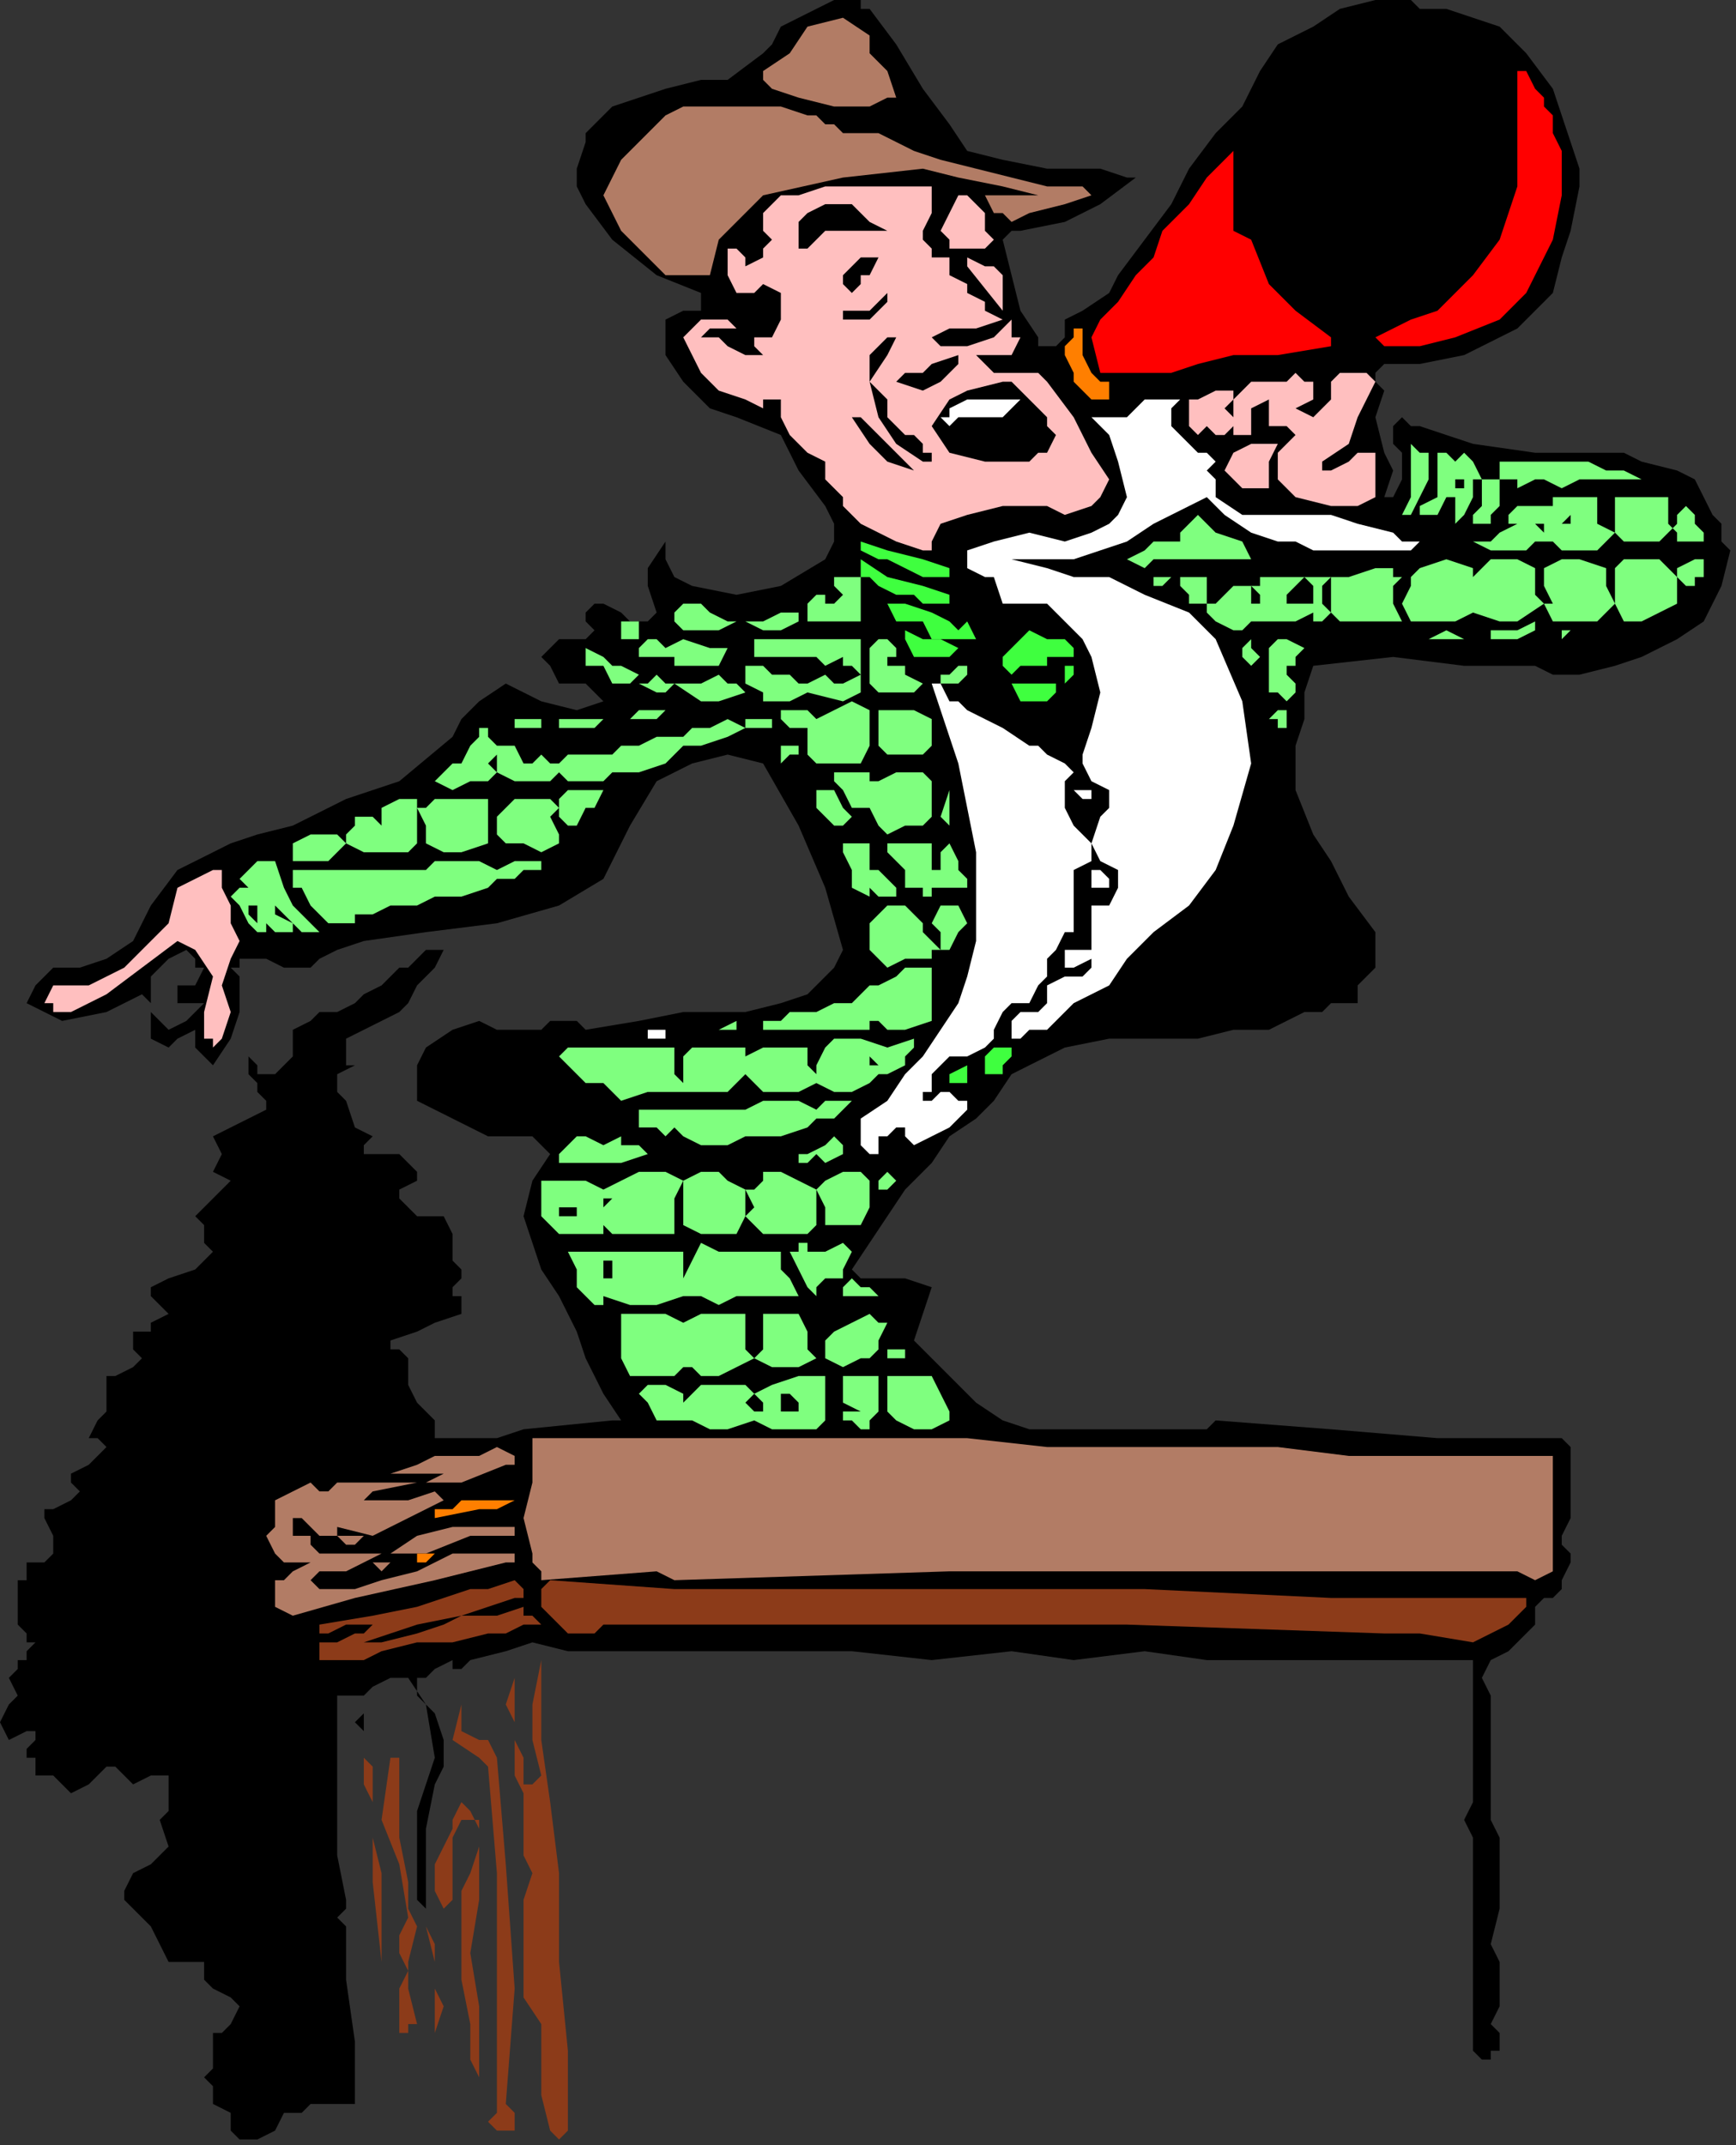 <?xml version="1.0" encoding="UTF-8" standalone="no"?>
<svg
   xmlns:dc="http://purl.org/dc/elements/1.1/"
   xmlns:cc="http://creativecommons.org/ns#"
   xmlns:rdf="http://www.w3.org/1999/02/22-rdf-syntax-ns#"
   xmlns:svg="http://www.w3.org/2000/svg"
   xmlns="http://www.w3.org/2000/svg"
   xmlns:sodipodi="http://sodipodi.sourceforge.net/DTD/sodipodi-0.dtd"
   xmlns:inkscape="http://www.inkscape.org/namespaces/inkscape"
   version="1.0"
   width="51.816mm"
   height="64.008mm"
   id="svg255"
   sodipodi:docname="PESSG089.WMF">
  <rect width="100%" height="100%" fill="#333333" stroke="none"/>
  <sodipodi:namedview
     pagecolor="#ffffff"
     bordercolor="#666666"
     borderopacity="1"
     objecttolerance="10"
     gridtolerance="10"
     guidetolerance="10"
     inkscape:pageopacity="0"
     inkscape:pageshadow="2"
     inkscape:window-width="640"
     inkscape:window-height="480"
     id="namedview257" />
  <defs
     id="defs3">
    <pattern
       id="WMFhbasepattern"
       patternUnits="userSpaceOnUse"
       width="6"
       height="6"
       x="0"
       y="0" />
  </defs>
  <path
     style="fill:#000000;fill-rule:evenodd;fill-opacity:1;stroke:none;"
     d="  M 98.101,1.001   L 101.104,5.006   L 104.107,10.012   L 107.11,14.016   L 107.11,14.016   L 109.112,17.02   L 113.116,18.021   L 118.121,19.022   L 118.121,19.022   L 121.124,19.022   L 124.127,19.022   L 127.13,20.023   L 127.13,20.023   L 128.131,20.023   L 124.127,23.027   L 120.123,25.029   L 115.118,26.03   L 115.118,26.03   L 114.117,26.03   L 113.116,27.031   L 113.116,27.031   L 113.116,27.031   L 114.117,31.036   L 115.118,35.041   L 117.12,38.044   L 117.12,38.044   L 117.12,39.045   L 118.121,39.045   L 119.122,39.045   L 119.122,39.045   L 120.123,38.044   L 120.123,38.044   L 120.123,36.042   L 120.123,36.042   L 122.125,35.041   L 125.128,33.038   L 126.129,31.036   L 126.129,31.036   L 129.132,27.031   L 132.135,23.027   L 134.137,19.022   L 137.141,15.017   L 140.144,12.014   L 140.144,12.014   L 142.146,8.009   L 144.148,5.006   L 148.152,3.003   L 151.155,1.001   L 155.159,0   L 155.159,0   L 157.161,0   L 159.163,0   L 160.164,1.001   L 160.164,1.001   L 163.167,1.001   L 166.17,2.002   L 169.173,3.003   L 169.173,3.003   L 172.176,6.007   L 175.179,10.012   L 176.181,13.015   L 176.181,13.015   L 177.182,16.019   L 178.183,19.022   L 178.183,21.024   L 178.183,21.024   L 177.182,26.03   L 176.181,29.034   L 175.179,33.038   L 175.179,33.038   L 173.177,35.041   L 171.175,37.043   L 169.173,38.044   L 169.173,38.044   L 165.169,40.046   L 160.164,41.048   L 156.16,41.048   L 156.16,41.048   L 155.159,42.049   L 155.159,43.05   L 156.16,44.051   L 156.16,44.051   L 155.159,47.055   L 156.16,51.059   L 157.161,53.062   L 156.16,56.065   L 156.16,56.065   L 156.16,56.065   L 157.161,56.065   L 157.161,56.065   L 157.161,56.065   L 158.162,54.063   L 158.162,52.06   L 158.162,51.059   L 158.162,51.059   L 157.161,50.058   L 157.161,49.057   L 157.161,48.056   L 157.161,48.056   L 158.162,47.055   L 159.163,48.056   L 160.164,48.056   L 160.164,48.056   L 166.17,50.058   L 173.177,51.059   L 180.185,51.059   L 180.185,51.059   L 183.188,51.059   L 185.19,52.06   L 189.194,53.062   L 189.194,53.062   L 191.196,54.063   L 192.197,56.065   L 193.198,58.067   L 193.198,58.067   L 194.199,59.069   L 194.199,61.071   L 195.2,62.072   L 195.2,62.072   L 194.199,66.077   L 192.197,70.081   L 189.194,72.084   L 189.194,72.084   L 185.19,74.086   L 182.187,75.087   L 178.183,76.088   L 178.183,76.088   L 176.181,76.088   L 175.179,76.088   L 173.177,75.087   L 173.177,75.087   L 165.169,75.087   L 157.161,74.086   L 148.152,75.087   L 148.152,75.087   L 147.151,78.091   L 147.151,81.094   L 146.15,84.098   L 146.15,84.098   L 146.15,89.103   L 148.152,94.109   L 150.154,97.113   L 150.154,97.113   L 152.156,101.117   L 155.159,105.122   L 155.159,109.127   L 155.159,109.127   L 153.157,111.129   L 153.157,113.131   L 150.154,113.131   L 150.154,113.131   L 149.153,114.132   L 148.152,114.132   L 147.151,114.132   L 147.151,114.132   L 143.147,116.135   L 139.143,116.135   L 135.138,117.136   L 135.138,117.136   L 133.136,117.136   L 132.135,117.136   L 130.133,117.136   L 130.133,117.136   L 125.128,117.136   L 120.123,118.137   L 116.119,120.139   L 116.119,120.139   L 114.117,121.141   L 112.115,124.144   L 110.113,126.146   L 110.113,126.146   L 107.11,128.149   L 105.108,131.152   L 102.105,134.156   L 102.105,134.156   L 102.105,134.156   L 100.103,137.159   L 98.101,140.163   L 96.098,143.166   L 96.098,143.166   L 96.098,143.166   L 97.099,144.167   L 97.099,144.167   L 97.099,144.167   L 100.103,144.167   L 102.105,144.167   L 105.108,145.168   L 105.108,145.168   L 104.107,148.172   L 103.106,151.175   L 105.108,153.178   L 105.108,153.178   L 107.11,155.18   L 110.113,158.184   L 113.116,160.186   L 113.116,160.186   L 116.119,161.187   L 122.125,161.187   L 129.132,161.187   L 136.139,161.187   L 136.139,161.187   L 137.141,160.186   L 150.154,161.187   L 162.166,162.188   L 176.181,162.188   L 176.181,162.188   L 177.182,163.189   L 177.182,165.192   L 177.182,167.194   L 177.182,167.194   L 177.182,169.196   L 177.182,170.198   L 177.182,171.199   L 177.182,171.199   L 176.181,173.201   L 176.181,174.202   L 177.182,175.203   L 177.182,175.203   L 177.182,176.204   L 176.181,178.207   L 176.181,179.208   L 176.181,179.208   L 175.179,180.209   L 174.178,180.209   L 173.177,181.21   L 173.177,181.21   L 173.177,182.211   L 173.177,183.213   L 173.177,183.213   L 173.177,183.213   L 171.175,185.215   L 170.174,186.216   L 168.172,187.217   L 168.172,187.217   L 167.171,189.22   L 168.172,191.222   L 168.172,193.224   L 168.172,193.224   L 168.172,196.228   L 168.172,198.23   L 168.172,200.232   L 168.172,200.232   L 168.172,203.236   L 168.172,205.238   L 169.173,207.24   L 169.173,207.24   L 169.173,211.245   L 169.173,215.25   L 168.172,219.254   L 168.172,219.254   L 169.173,221.257   L 169.173,224.26   L 169.173,226.263   L 169.173,226.263   L 168.172,228.265   L 169.173,229.266   L 169.173,231.268   L 169.173,231.268   L 168.172,231.268   L 168.172,232.27   L 168.172,232.27   L 168.172,232.27   L 167.171,232.27   L 166.17,231.268   L 166.17,230.267   L 166.17,230.267   L 166.17,228.265   L 166.17,227.264   L 166.17,225.261   L 166.17,225.261   L 166.17,223.259   L 166.17,221.257   L 166.17,219.254   L 166.17,219.254   L 166.17,217.252   L 166.17,215.25   L 166.17,212.246   L 166.17,212.246   L 166.17,212.246   L 166.17,210.244   L 166.17,209.243   L 166.17,209.243   L 166.17,207.24   L 165.169,205.238   L 166.17,203.236   L 166.17,203.236   L 166.17,198.23   L 166.17,193.224   L 166.17,187.217   L 166.17,187.217   L 164.168,187.217   L 162.166,187.217   L 160.164,187.217   L 160.164,187.217   L 152.156,187.217   L 144.148,187.217   L 136.139,187.217   L 136.139,187.217   L 129.132,186.216   L 121.124,187.217   L 114.117,186.216   L 114.117,186.216   L 105.108,187.217   L 96.098,186.216   L 86.088,186.216   L 86.088,186.216   L 64.066,186.216   L 60.062,185.215   L 57.058,186.216   L 53.054,187.217   L 53.054,187.217   L 52.053,188.218   L 51.052,188.218   L 51.052,187.217   L 51.052,187.217   L 49.05,188.218   L 48.049,189.22   L 47.048,189.22   L 47.048,189.22   L 47.048,191.222   L 48.049,192.223   L 49.05,193.224   L 49.05,193.224   L 50.051,196.228   L 50.051,199.231   L 49.05,201.234   L 49.05,201.234   L 48.049,206.239   L 48.049,211.245   L 48.049,215.25   L 48.049,215.25   L 47.048,214.249   L 47.048,212.246   L 47.048,210.244   L 47.048,210.244   L 47.048,204.237   L 49.05,198.23   L 48.049,192.223   L 48.049,192.223   L 46.047,189.22   L 44.045,189.22   L 42.043,190.221   L 41.042,191.222   L 41.042,191.222   L 41.042,191.222   L 41.042,191.222   L 41.042,191.222   L 41.042,191.222   L 40.041,191.222   L 39.04,191.222   L 38.039,191.222   L 38.039,191.222   L 38.039,194.225   L 38.039,198.23   L 38.039,201.234   L 38.039,201.234   L 38.039,205.238   L 38.039,209.243   L 39.04,214.249   L 39.04,214.249   L 39.04,215.25   L 38.039,216.251   L 39.04,217.252   L 39.04,217.252   L 39.04,223.259   L 40.041,230.267   L 40.041,237.275   L 40.041,237.275   L 39.04,237.275   L 38.039,237.275   L 38.039,237.275   L 38.039,237.275   L 35.036,237.275   L 34.035,238.277   L 32.033,238.277   L 32.033,238.277   L 31.032,240.279   L 29.03,241.28   L 27.028,241.28   L 27.028,241.28   L 26.027,240.279   L 26.027,238.277   L 24.025,237.275   L 24.025,237.275   L 24.025,237.275   L 24.025,235.273   L 23.024,234.272   L 23.024,234.272   L 24.025,233.271   L 24.025,231.268   L 24.025,229.266   L 24.025,229.266   L 25.026,229.266   L 26.027,228.265   L 27.028,226.263   L 27.028,226.263   L 26.027,225.261   L 24.025,224.26   L 23.024,223.259   L 23.024,223.259   L 23.024,222.258   L 23.024,221.257   L 22.023,221.257   L 22.023,221.257   L 21.022,221.257   L 20.021,221.257   L 19.019,221.257   L 19.019,221.257   L 18.018,219.254   L 17.017,217.252   L 15.015,215.25   L 15.015,215.25   L 14.014,214.249   L 14.014,213.247   L 15.015,211.245   L 15.015,211.245   L 17.017,210.244   L 19.019,208.242   L 18.018,205.238   L 18.018,205.238   L 19.019,204.237   L 19.019,202.235   L 19.019,200.232   L 19.019,200.232   L 17.017,200.232   L 15.015,201.234   L 13.013,199.231   L 13.013,199.231   L 12.012,199.231   L 10.01,201.234   L 8.008,202.235   L 8.008,202.235   L 7.007,201.234   L 6.006,200.232   L 4.004,200.232   L 4.004,200.232   L 4.004,199.231   L 4.004,198.23   L 3.003,198.23   L 3.003,198.23   L 3.003,197.229   L 3.003,197.229   L 4.004,196.228   L 4.004,196.228   L 4.004,196.228   L 4.004,196.228   L 4.004,195.227   L 4.004,195.227   L 3.003,195.227   L 1.001,196.228   L 0,194.225   L 0,194.225   L 1.001,192.223   L 2.002,191.222   L 1.001,189.22   L 1.001,189.22   L 2.002,188.218   L 2.002,187.217   L 2.002,187.217   L 2.002,187.217   L 3.003,187.217   L 3.003,186.216   L 4.004,185.215   L 4.004,185.215   L 3.003,185.215   L 3.003,184.214   L 2.002,183.213   L 2.002,183.213   L 2.002,182.211   L 2.002,180.209   L 2.002,178.207   L 2.002,178.207   L 3.003,178.207   L 3.003,176.204   L 5.005,176.204   L 5.005,176.204   L 6.006,175.203   L 6.006,175.203   L 6.006,173.201   L 6.006,173.201   L 6.006,173.201   L 5.005,171.199   L 5.005,170.198   L 5.005,170.198   L 6.006,170.198   L 8.008,169.196   L 9.009,168.195   L 9.009,168.195   L 8.008,167.194   L 8.008,167.194   L 8.008,166.193   L 8.008,166.193   L 10.01,165.192   L 11.011,164.191   L 12.012,163.189   L 12.012,163.189   L 11.011,162.188   L 10.01,162.188   L 11.011,160.186   L 11.011,160.186   L 12.012,159.185   L 12.012,157.182   L 12.012,155.18   L 12.012,155.18   L 13.013,155.18   L 15.015,154.179   L 16.016,153.178   L 16.016,153.178   L 15.015,152.177   L 15.015,151.175   L 15.015,150.174   L 15.015,150.174   L 17.017,150.174   L 17.017,149.173   L 19.019,148.172   L 19.019,148.172   L 18.018,147.171   L 17.017,146.17   L 17.017,145.168   L 17.017,145.168   L 19.019,144.167   L 22.023,143.166   L 24.025,141.164   L 24.025,141.164   L 24.025,141.164   L 23.024,140.163   L 23.024,139.161   L 23.024,139.161   L 23.024,138.16   L 22.023,137.159   L 23.024,136.158   L 23.024,136.158   L 24.025,135.157   L 25.026,134.156   L 26.027,133.155   L 26.027,133.155   L 24.025,132.153   L 25.026,130.151   L 24.025,128.149   L 24.025,128.149   L 26.027,127.148   L 28.029,126.146   L 30.031,125.145   L 30.031,125.145   L 30.031,124.144   L 29.03,123.143   L 29.03,122.142   L 29.03,122.142   L 28.029,121.141   L 28.029,120.139   L 28.029,119.138   L 28.029,119.138   L 29.03,120.139   L 29.03,120.139   L 29.03,120.139   L 29.03,120.139   L 29.03,121.141   L 29.03,121.141   L 29.03,121.141   L 29.03,121.141   L 31.032,121.141   L 32.033,120.139   L 33.034,119.138   L 33.034,119.138   L 33.034,118.137   L 33.034,116.135   L 35.036,115.134   L 35.036,115.134   L 36.037,114.132   L 38.039,114.132   L 40.041,113.131   L 40.041,113.131   L 41.042,112.13   L 43.044,111.129   L 45.046,109.127   L 45.046,109.127   L 46.047,109.127   L 48.049,107.124   L 50.051,107.124   L 50.051,107.124   L 49.05,109.127   L 48.049,110.128   L 47.048,111.129   L 47.048,111.129   L 46.047,113.131   L 45.046,114.132   L 43.044,115.134   L 43.044,115.134   L 41.042,116.135   L 39.04,117.136   L 39.04,119.138   L 39.04,119.138   L 39.04,120.139   L 39.04,120.139   L 40.041,120.139   L 40.041,120.139   L 38.039,121.141   L 38.039,121.141   L 38.039,123.143   L 38.039,123.143   L 39.04,124.144   L 40.041,127.148   L 42.043,128.149   L 42.043,128.149   L 41.042,129.15   L 41.042,130.151   L 42.043,130.151   L 42.043,130.151   L 42.043,130.151   L 43.044,130.151   L 44.045,130.151   L 44.045,130.151   L 45.046,130.151   L 46.047,131.152   L 47.048,132.153   L 47.048,132.153   L 47.048,133.155   L 45.046,134.156   L 45.046,135.157   L 45.046,135.157   L 47.048,137.159   L 50.051,137.159   L 51.052,139.161   L 51.052,139.161   L 51.052,141.164   L 51.052,142.165   L 52.053,143.166   L 52.053,144.167   L 52.053,144.167   L 52.053,144.167   L 51.052,145.168   L 51.052,146.17   L 51.052,146.17   L 51.052,146.17   L 52.053,146.17   L 52.053,147.171   L 52.053,147.171   L 52.053,148.172   L 49.05,149.173   L 47.048,150.174   L 44.045,151.175   L 44.045,151.175   L 44.045,152.177   L 45.046,152.177   L 46.047,153.178   L 46.047,153.178   L 46.047,156.181   L 47.048,158.184   L 49.05,160.186   L 49.05,160.186   L 49.05,162.188   L 49.05,162.188   L 51.052,162.188   L 51.052,162.188   L 53.054,162.188   L 56.057,162.188   L 59.061,161.187   L 59.061,161.187   L 69.071,160.186   L 70.072,160.186   L 68.07,157.182   L 66.068,153.178   L 65.067,150.174   L 65.067,150.174   L 63.065,146.17   L 61.063,143.166   L 60.062,140.163   L 60.062,140.163   L 59.061,137.159   L 60.062,133.155   L 62.064,130.151   L 62.064,130.151   L 60.062,128.149   L 58.059,128.149   L 55.056,128.149   L 55.056,128.149   L 51.052,126.146   L 47.048,124.144   L 47.048,120.139   L 47.048,120.139   L 48.049,118.137   L 51.052,116.135   L 54.055,115.134   L 54.055,115.134   L 56.057,116.135   L 58.059,116.135   L 61.063,116.135   L 61.063,116.135   L 61.063,116.135   L 61.063,116.135   L 62.064,115.134   L 62.064,115.134   L 63.065,115.134   L 65.067,115.134   L 66.068,116.135   L 66.068,116.135   L 72.074,115.134   L 77.079,114.132   L 84.086,114.132   L 84.086,114.132   L 88.09,113.131   L 91.093,112.13   L 94.096,109.127   L 94.096,109.127   L 95.097,107.124   L 93.095,100.116   L 90.092,93.108   L 86.088,86.1   L 86.088,86.1   L 82.084,85.099   L 78.08,86.1   L 74.076,88.102   L 74.076,88.102   L 71.073,93.108   L 68.07,99.115   L 63.065,102.119   L 63.065,102.119   L 56.057,104.121   L 48.049,105.122   L 41.042,106.123   L 41.042,106.123   L 38.039,107.124   L 36.037,108.125   L 35.036,109.127   L 35.036,109.127   L 32.033,109.127   L 30.031,108.125   L 27.028,108.125   L 27.028,108.125   L 27.028,109.127   L 26.027,109.127   L 27.028,110.128   L 27.028,110.128   L 27.028,111.129   L 27.028,114.132   L 26.027,117.136   L 24.025,120.139   L 24.025,120.139   L 23.024,119.138   L 22.023,118.137   L 22.023,116.135   L 22.023,116.135   L 20.021,117.136   L 19.019,118.137   L 17.017,117.136   L 17.017,117.136   L 17.017,116.135   L 17.017,115.134   L 17.017,114.132   L 17.017,114.132   L 18.018,115.134   L 19.019,116.135   L 21.022,115.134   L 21.022,115.134   L 22.023,114.132   L 22.023,114.132   L 23.024,113.131   L 23.024,113.131   L 22.023,113.131   L 20.021,113.131   L 20.021,111.129   L 20.021,111.129   L 20.021,111.129   L 21.022,111.129   L 22.023,111.129   L 23.024,109.127   L 23.024,109.127   L 22.023,109.127   L 22.023,108.125   L 21.022,107.124   L 21.022,107.124   L 19.019,108.125   L 18.018,109.127   L 17.017,110.128   L 17.017,110.128   L 17.017,111.129   L 17.017,113.131   L 17.017,113.131   L 17.017,113.131   L 17.017,113.131   L 17.017,113.131   L 17.017,113.131   L 16.016,112.13   L 16.016,112.13   L 12.012,114.132   L 7.007,115.134   L 3.003,113.131   L 3.003,113.131   L 4.004,111.129   L 6.006,109.127   L 9.009,109.127   L 12.012,108.125   L 15.015,106.123   L 15.015,106.123   L 17.017,102.119   L 20.021,98.114   L 24.025,96.112   L 24.025,96.112   L 26.027,95.11   L 29.03,94.109   L 33.034,93.108   L 33.034,93.108   L 39.04,90.105   L 45.046,88.102   L 51.052,83.096   L 51.052,83.096   L 52.053,81.094   L 54.055,79.092   L 57.058,77.089   L 57.058,77.089   L 61.063,79.092   L 65.067,80.093   L 68.07,79.092   L 68.07,79.092   L 68.07,79.092   L 67.069,78.091   L 66.068,77.089   L 66.068,77.089   L 65.067,77.089   L 63.065,77.089   L 62.064,75.087   L 62.064,75.087   L 61.063,74.086   L 62.064,73.085   L 63.065,72.084   L 63.065,72.084   L 65.067,72.084   L 66.068,72.084   L 67.069,71.082   L 67.069,71.082   L 66.068,70.081   L 66.068,69.08   L 67.069,68.079   L 67.069,68.079   L 68.07,68.079   L 70.072,69.08   L 71.073,70.081   L 71.073,70.081   L 72.074,70.081   L 73.075,70.081   L 74.076,69.08   L 74.076,69.08   L 73.075,66.077   L 73.075,64.074   L 75.077,61.071   L 75.077,61.071   L 75.077,63.073   L 76.078,65.076   L 78.08,66.077   L 78.08,66.077   L 83.085,67.078   L 88.09,66.077   L 93.095,63.073   L 93.095,63.073   L 94.096,61.071   L 94.096,59.069   L 93.095,57.066   L 93.095,57.066   L 90.092,53.062   L 88.09,49.057   L 83.085,47.055   L 83.085,47.055   L 80.082,46.053   L 77.079,43.05   L 75.077,40.046   L 75.077,40.046   L 75.077,38.044   L 75.077,36.042   L 77.079,35.041   L 77.079,35.041   L 77.079,35.041   L 79.081,35.041   L 79.081,33.038   L 79.081,33.038   L 74.076,31.036   L 69.071,27.031   L 66.068,23.027   L 66.068,23.027   L 65.067,21.024   L 65.067,19.022   L 66.068,16.019   L 66.068,16.019   L 66.068,15.017   L 66.068,15.017   L 67.069,14.016   L 67.069,14.016   L 69.071,12.014   L 72.074,11.013   L 75.077,10.012   L 75.077,10.012   L 79.081,9.01   L 82.084,9.01   L 86.088,6.007   L 86.088,6.007   L 87.089,5.006   L 88.09,3.003   L 90.092,2.002   L 90.092,2.002   L 92.094,1.001   L 94.096,0   L 97.099,0   L 97.099,0   L 97.099,1.001   L 98.101,1.001   L 98.101,1.001  z "
     id="path5" />
  <path
     style="fill:#b27c65;fill-rule:evenodd;fill-opacity:1;stroke:none;"
     d="  M 98.101,4.005   L 98.101,6.007   L 100.103,8.009   L 101.104,11.013   L 101.104,11.013   L 100.103,11.013   L 98.101,12.014   L 98.101,12.014   L 98.101,12.014   L 94.096,12.014   L 90.092,11.013   L 87.089,10.012   L 87.089,10.012   L 86.088,9.01   L 86.088,8.009   L 86.088,8.009   L 86.088,8.009   L 89.091,6.007   L 91.093,3.003   L 95.097,2.002   L 98.101,4.005  z "
     id="path7" />
  <path
     style="fill:#ff0000;fill-rule:evenodd;fill-opacity:1;stroke:none;"
     d="  M 174.178,11.013   L 174.178,12.014   L 175.179,13.015   L 175.179,15.017   L 175.179,15.017   L 176.181,17.02   L 176.181,20.023   L 176.181,22.026   L 176.181,22.026   L 175.179,27.031   L 172.176,33.038   L 169.173,36.042   L 169.173,36.042   L 164.168,38.044   L 160.164,39.045   L 156.16,39.045   L 156.16,39.045   L 155.159,38.044   L 155.159,38.044   L 155.159,38.044   L 155.159,38.044   L 159.163,36.042   L 162.166,35.041   L 166.17,31.036   L 166.17,31.036   L 169.173,27.031   L 171.175,21.024   L 171.175,15.017   L 171.175,9.01   L 171.175,9.01   L 171.175,8.009   L 171.175,8.009   L 171.175,8.009   L 172.176,8.009   L 172.176,8.009   L 173.177,10.012   L 173.177,10.012   L 174.178,11.013  z "
     id="path9" />
  <path
     style="fill:#b27c65;fill-rule:evenodd;fill-opacity:1;stroke:none;"
     d="  M 91.093,13.015   L 92.094,13.015   L 93.095,14.016   L 94.096,14.016   L 94.096,14.016   L 95.097,15.017   L 97.099,15.017   L 99.102,15.017   L 99.102,15.017   L 103.106,17.02   L 106.109,18.021   L 110.113,19.022   L 110.113,19.022   L 114.117,20.023   L 118.121,21.024   L 122.125,21.024   L 122.125,21.024   L 122.125,21.024   L 123.126,22.026   L 123.126,22.026   L 123.126,22.026   L 120.123,23.027   L 116.119,24.028   L 114.117,25.029   L 114.117,25.029   L 113.116,24.028   L 112.115,24.028   L 111.114,22.026   L 111.114,22.026   L 113.116,22.026   L 115.118,22.026   L 117.12,22.026   L 117.12,22.026   L 113.116,21.024   L 108.111,20.023   L 104.107,19.022   L 104.107,19.022   L 95.097,20.023   L 86.088,22.026   L 81.083,27.031   L 81.083,27.031   L 80.082,31.036   L 75.077,31.036   L 72.074,28.033   L 70.072,26.03   L 70.072,26.03   L 68.07,22.026   L 69.071,20.023   L 70.072,18.021   L 72.074,16.019   L 72.074,16.019   L 73.075,15.017   L 74.076,14.016   L 75.077,13.015   L 75.077,13.015   L 77.079,12.014   L 79.081,12.014   L 81.083,12.014   L 81.083,12.014   L 84.086,12.014   L 88.09,12.014   L 91.093,13.015  z "
     id="path11" />
  <path
     style="fill:#ff0000;fill-rule:evenodd;fill-opacity:1;stroke:none;"
     d="  M 139.143,22.026   L 139.143,24.028   L 139.143,26.03   L 141.145,27.031   L 141.145,27.031   L 143.147,32.037   L 146.15,35.041   L 150.154,38.044   L 150.154,38.044   L 150.154,38.044   L 150.154,39.045   L 150.154,39.045   L 150.154,39.045   L 144.148,40.046   L 139.143,40.046   L 135.138,41.048   L 135.138,41.048   L 132.135,42.049   L 130.133,42.049   L 129.132,42.049   L 129.132,42.049   L 127.13,42.049   L 125.128,42.049   L 124.127,42.049   L 124.127,42.049   L 123.126,38.044   L 124.127,36.042   L 126.129,34.04   L 128.131,31.036   L 130.133,29.034   L 131.134,26.03   L 131.134,26.03   L 134.137,23.027   L 136.139,20.023   L 139.143,17.02   L 139.143,17.02   L 139.143,19.022   L 139.143,20.023   L 139.143,22.026  z "
     id="path13" />
  <path
     style="fill:#ffbfbf;fill-rule:evenodd;fill-opacity:1;stroke:none;"
     d="  M 105.108,22.026   L 105.108,24.028   L 104.107,26.03   L 104.107,27.031   L 104.107,27.031   L 105.108,28.033   L 105.108,29.034   L 107.11,29.034   L 107.11,29.034   L 107.11,31.036   L 109.112,32.037   L 109.112,33.038   L 109.112,33.038   L 111.114,34.04   L 111.114,35.041   L 113.116,36.042   L 113.116,36.042   L 110.113,37.043   L 107.11,37.043   L 105.108,38.044   L 105.108,38.044   L 105.108,38.044   L 106.109,39.045   L 107.11,39.045   L 107.11,39.045   L 109.112,39.045   L 112.115,38.044   L 114.117,36.042   L 114.117,36.042   L 114.117,37.043   L 114.117,38.044   L 115.118,38.044   L 115.118,38.044   L 114.117,40.046   L 112.115,40.046   L 110.113,40.046   L 110.113,40.046   L 112.115,42.049   L 114.117,42.049   L 117.12,42.049   L 118.121,43.05   L 118.121,43.05   L 121.124,47.055   L 123.126,51.059   L 125.128,54.063   L 125.128,54.063   L 124.127,56.065   L 123.126,57.066   L 123.126,57.066   L 123.126,57.066   L 120.123,58.067   L 118.121,57.066   L 116.119,57.066   L 116.119,57.066   L 113.116,57.066   L 109.112,58.067   L 106.109,59.069   L 106.109,59.069   L 105.108,61.071   L 105.108,62.072   L 104.107,62.072   L 104.107,62.072   L 101.104,61.071   L 99.102,60.07   L 97.099,59.069   L 97.099,59.069   L 96.098,58.067   L 95.097,57.066   L 95.097,56.065   L 95.097,56.065   L 93.095,54.063   L 93.095,52.06   L 91.093,51.059   L 91.093,51.059   L 90.092,50.058   L 89.091,49.057   L 88.09,47.055   L 88.09,47.055   L 88.09,47.055   L 88.09,46.053   L 88.09,45.052   L 88.09,45.052   L 86.088,45.052   L 86.088,46.053   L 84.086,45.052   L 84.086,45.052   L 81.083,44.051   L 79.081,42.049   L 77.079,38.044   L 77.079,38.044   L 77.079,38.044   L 78.08,37.043   L 79.081,36.042   L 79.081,36.042   L 80.082,36.042   L 82.084,36.042   L 83.085,37.043   L 83.085,37.043   L 82.084,37.043   L 80.082,37.043   L 79.081,38.044   L 79.081,38.044   L 80.082,38.044   L 81.083,38.044   L 81.083,38.044   L 81.083,38.044   L 82.084,39.045   L 84.086,40.046   L 86.088,40.046   L 86.088,40.046   L 86.088,40.046   L 85.087,39.045   L 85.087,38.044   L 85.087,38.044   L 85.087,38.044   L 86.088,38.044   L 87.089,38.044   L 87.089,38.044   L 88.09,36.042   L 88.09,35.041   L 88.09,33.038   L 88.09,33.038   L 88.09,33.038   L 86.088,32.037   L 86.088,32.037   L 86.088,32.037   L 85.087,33.038   L 84.086,33.038   L 83.085,33.038   L 83.085,33.038   L 82.084,31.036   L 82.084,30.035   L 82.084,28.033   L 82.084,28.033   L 82.084,28.033   L 82.084,28.033   L 83.085,28.033   L 83.085,28.033   L 84.086,29.034   L 84.086,30.035   L 86.088,29.034   L 86.088,29.034   L 86.088,29.034   L 86.088,28.033   L 87.089,27.031   L 87.089,27.031   L 86.088,26.03   L 86.088,25.029   L 86.088,24.028   L 86.088,24.028   L 88.09,22.026   L 90.092,22.026   L 93.095,21.024   L 93.095,21.024   L 97.099,21.024   L 100.103,21.024   L 105.108,21.024   L 105.108,21.024   L 105.108,22.026  z "
     id="path15" />
  <path
     style="fill:#ffbfbf;fill-rule:evenodd;fill-opacity:1;stroke:none;"
     d="  M 111.114,24.028   L 111.114,26.03   L 112.115,27.031   L 111.114,28.033   L 111.114,28.033   L 109.112,28.033   L 107.11,28.033   L 107.11,27.031   L 107.11,27.031   L 106.109,26.03   L 107.11,24.028   L 108.111,22.026   L 108.111,22.026   L 109.112,22.026   L 111.114,24.028   L 111.114,24.028  z "
     id="path17" />
  <path
     style="fill:#000000;fill-rule:evenodd;fill-opacity:1;stroke:none;"
     d="  M 100.103,26.03   L 100.103,26.03   L 99.102,26.03   L 99.102,26.03   L 99.102,26.03   L 97.099,26.03   L 96.098,26.03   L 94.096,26.03   L 94.096,26.03   L 93.095,26.03   L 92.094,27.031   L 91.093,28.033   L 91.093,28.033   L 91.093,28.033   L 90.092,28.033   L 90.092,27.031   L 90.092,27.031   L 90.092,26.03   L 90.092,25.029   L 91.093,24.028   L 91.093,24.028   L 93.095,23.027   L 94.096,23.027   L 96.098,23.027   L 96.098,23.027   L 97.099,24.028   L 98.101,25.029   L 100.103,26.03  z "
     id="path19" />
  <path
     style="fill:#000000;fill-rule:evenodd;fill-opacity:1;stroke:none;"
     d="  M 99.102,29.034   L 98.101,31.036   L 97.099,31.036   L 97.099,32.037   L 97.099,32.037   L 96.098,33.038   L 95.097,32.037   L 95.097,32.037   L 95.097,32.037   L 95.097,31.036   L 97.099,29.034   L 99.102,29.034  z "
     id="path21" />
  <path
     style="fill:#ffbfbf;fill-rule:evenodd;fill-opacity:1;stroke:none;"
     d="  M 112.115,30.035   L 113.116,31.036   L 113.116,33.038   L 113.116,35.041   L 113.116,35.041   L 109.112,30.035   L 109.112,29.034   L 111.114,30.035   L 112.115,30.035  z "
     id="path23" />
  <path
     style="fill:#000000;fill-rule:evenodd;fill-opacity:1;stroke:none;"
     d="  M 100.103,34.04   L 99.102,35.041   L 98.101,36.042   L 96.098,36.042   L 96.098,36.042   L 95.097,36.042   L 95.097,36.042   L 95.097,36.042   L 95.097,35.041   L 95.097,35.041   L 97.099,35.041   L 98.101,35.041   L 100.103,33.038   L 100.103,33.038   L 100.103,34.04  z "
     id="path25" />
  <path
     style="fill:#ff7f00;fill-rule:evenodd;fill-opacity:1;stroke:none;"
     d="  M 122.125,40.046   L 123.126,42.049   L 124.127,43.05   L 125.128,43.05   L 125.128,43.05   L 125.128,45.052   L 123.126,45.052   L 121.124,43.05   L 121.124,42.049   L 121.124,42.049   L 120.123,40.046   L 120.123,39.045   L 121.124,38.044   L 121.124,38.044   L 121.124,37.043   L 121.124,37.043   L 122.125,37.043   L 122.125,37.043   L 122.125,38.044   L 122.125,39.045   L 122.125,40.046  z "
     id="path27" />
  <path
     style="fill:#000000;fill-rule:evenodd;fill-opacity:1;stroke:none;"
     d="  M 101.104,38.044   L 100.103,40.046   L 98.101,43.05   L 100.103,45.052   L 100.103,45.052   L 100.103,47.055   L 102.105,49.057   L 103.106,49.057   L 103.106,49.057   L 104.107,50.058   L 104.107,51.059   L 105.108,51.059   L 105.108,51.059   L 105.108,51.059   L 105.108,52.06   L 104.107,52.06   L 104.107,52.06   L 101.104,50.058   L 99.102,47.055   L 98.101,43.05   L 98.101,43.05   L 98.101,42.049   L 98.101,40.046   L 100.103,38.044   L 100.103,38.044   L 101.104,38.044  z "
     id="path29" />
  <path
     style="fill:#000000;fill-rule:evenodd;fill-opacity:1;stroke:none;"
     d="  M 108.111,41.048   L 106.109,43.05   L 104.107,44.051   L 101.104,43.05   L 101.104,43.05   L 100.103,43.05   L 101.104,43.05   L 102.105,42.049   L 102.105,42.049   L 104.107,42.049   L 105.108,41.048   L 108.111,40.046   L 108.111,40.046   L 108.111,41.048  z "
     id="path31" />
  <path
     style="fill:#ffbfbf;fill-rule:evenodd;fill-opacity:1;stroke:none;"
     d="  M 155.159,43.05   L 153.157,47.055   L 152.156,50.058   L 149.153,52.06   L 149.153,52.06   L 149.153,53.062   L 149.153,53.062   L 150.154,53.062   L 150.154,53.062   L 152.156,52.06   L 153.157,51.059   L 155.159,51.059   L 155.159,51.059   L 155.159,53.062   L 155.159,56.065   L 153.157,57.066   L 153.157,57.066   L 150.154,57.066   L 146.15,56.065   L 144.148,54.063   L 144.148,54.063   L 144.148,52.06   L 144.148,51.059   L 146.15,49.057   L 146.15,49.057   L 145.149,48.056   L 144.148,48.056   L 143.147,48.056   L 143.147,48.056   L 143.147,45.052   L 141.145,46.053   L 141.145,48.056   L 141.145,49.057   L 141.145,49.057   L 139.143,49.057   L 139.143,48.056   L 138.142,49.057   L 138.142,49.057   L 137.141,49.057   L 136.139,48.056   L 136.139,47.055   L 136.139,47.055   L 136.139,47.055   L 136.139,47.055   L 136.139,48.056   L 136.139,48.056   L 136.139,48.056   L 136.139,48.056   L 135.138,49.057   L 134.137,48.056   L 134.137,48.056   L 134.137,48.056   L 134.137,47.055   L 134.137,47.055   L 134.137,45.052   L 134.137,45.052   L 135.138,45.052   L 137.141,44.051   L 139.143,44.051   L 139.143,44.051   L 139.143,45.052   L 138.142,46.053   L 139.143,47.055   L 139.143,47.055   L 139.143,47.055   L 139.143,45.052   L 139.143,45.052   L 139.143,45.052   L 140.144,44.051   L 141.145,43.05   L 143.147,43.05   L 143.147,43.05   L 144.148,43.05   L 145.149,43.05   L 146.15,42.049   L 146.15,42.049   L 147.151,43.05   L 148.152,43.05   L 148.152,43.05   L 148.152,43.05   L 148.152,45.052   L 146.15,46.053   L 148.152,47.055   L 148.152,47.055   L 148.152,47.055   L 149.153,46.053   L 150.154,45.052   L 150.154,45.052   L 150.154,44.051   L 150.154,43.05   L 151.155,42.049   L 151.155,42.049   L 152.156,42.049   L 154.158,42.049   L 155.159,43.05  z "
     id="path33" />
  <path
     style="fill:#000000;fill-rule:evenodd;fill-opacity:1;stroke:none;"
     d="  M 117.12,46.053   L 118.121,47.055   L 118.121,48.056   L 119.122,49.057   L 119.122,49.057   L 118.121,51.059   L 117.12,51.059   L 116.119,52.06   L 116.119,52.06   L 111.114,52.06   L 107.11,51.059   L 105.108,48.056   L 105.108,48.056   L 105.108,48.056   L 107.11,45.052   L 109.112,44.051   L 113.116,43.05   L 113.116,43.05   L 114.117,43.05   L 116.119,45.052   L 117.12,46.053  z "
     id="path35" />
  <path
     style="fill:#ffffff;fill-rule:evenodd;fill-opacity:1;stroke:none;"
     d="  M 115.118,45.052   L 114.117,46.053   L 113.116,47.055   L 111.114,47.055   L 111.114,47.055   L 110.113,47.055   L 108.111,47.055   L 107.11,48.056   L 107.11,48.056   L 107.11,48.056   L 106.109,47.055   L 107.11,47.055   L 107.11,47.055   L 107.11,46.053   L 109.112,45.052   L 111.114,45.052   L 111.114,45.052   L 112.115,45.052   L 114.117,45.052   L 115.118,45.052  z "
     id="path37" />
  <path
     style="fill:#ffffff;fill-rule:evenodd;fill-opacity:1;stroke:none;"
     d="  M 133.136,45.052   L 132.135,46.053   L 132.135,47.055   L 132.135,48.056   L 132.135,48.056   L 133.136,49.057   L 134.137,50.058   L 135.138,51.059   L 135.138,51.059   L 136.139,51.059   L 136.139,51.059   L 137.141,52.06   L 137.141,52.06   L 136.139,53.062   L 137.141,54.063   L 137.141,56.065   L 137.141,56.065   L 140.144,58.067   L 143.147,58.067   L 146.15,58.067   L 146.15,58.067   L 150.154,58.067   L 153.157,59.069   L 157.161,60.07   L 157.161,60.07   L 158.162,61.071   L 159.163,61.071   L 160.164,61.071   L 160.164,61.071   L 159.163,62.072   L 148.152,62.072   L 146.15,61.071   L 145.149,61.071   L 144.148,61.071   L 144.148,61.071   L 141.145,60.07   L 138.142,58.067   L 136.139,56.065   L 136.139,56.065   L 134.137,57.066   L 132.135,58.067   L 130.133,59.069   L 130.133,59.069   L 127.13,61.071   L 124.127,62.072   L 121.124,63.073   L 121.124,63.073   L 114.117,63.073   L 114.117,63.073   L 114.117,63.073   L 114.117,63.073   L 114.117,63.073   L 118.121,64.074   L 121.124,65.076   L 125.128,65.076   L 125.128,65.076   L 129.132,67.078   L 134.137,69.08   L 137.141,72.084   L 137.141,72.084   L 140.144,79.092   L 141.145,86.1   L 139.143,93.108   L 139.143,93.108   L 137.141,98.114   L 134.137,102.119   L 130.133,105.122   L 127.13,108.125   L 127.13,108.125   L 125.128,111.129   L 121.124,113.131   L 119.122,115.134   L 119.122,115.134   L 118.121,116.135   L 116.119,116.135   L 115.118,117.136   L 115.118,117.136   L 114.117,117.136   L 114.117,117.136   L 114.117,116.135   L 114.117,116.135   L 114.117,115.134   L 115.118,114.132   L 117.12,114.132   L 117.12,114.132   L 118.121,113.131   L 118.121,111.129   L 120.123,110.128   L 120.123,110.128   L 121.124,110.128   L 122.125,110.128   L 123.126,109.127   L 123.126,109.127   L 123.126,109.127   L 123.126,108.125   L 123.126,108.125   L 123.126,108.125   L 121.124,109.127   L 121.124,109.127   L 120.123,109.127   L 120.123,109.127   L 120.123,108.125   L 120.123,108.125   L 120.123,107.124   L 120.123,107.124   L 121.124,107.124   L 122.125,107.124   L 123.126,107.124   L 123.126,107.124   L 123.126,102.119   L 125.128,102.119   L 126.129,100.116   L 126.129,98.114   L 126.129,98.114   L 124.127,97.113   L 123.126,95.11   L 124.127,92.107   L 124.127,92.107   L 125.128,91.106   L 125.128,91.106   L 125.128,90.105   L 125.128,90.105   L 125.128,89.103   L 123.126,88.102   L 122.125,86.1   L 122.125,86.1   L 122.125,85.099   L 123.126,82.095   L 124.127,78.091   L 123.126,74.086   L 123.126,74.086   L 122.125,72.084   L 120.123,70.081   L 118.121,68.079   L 118.121,68.079   L 116.119,68.079   L 113.116,68.079   L 112.115,65.076   L 112.115,65.076   L 111.114,65.076   L 109.112,64.074   L 109.112,62.072   L 109.112,62.072   L 112.115,61.071   L 116.119,60.07   L 120.123,61.071   L 123.126,60.07   L 123.126,60.07   L 125.128,59.069   L 126.129,58.067   L 127.13,56.065   L 127.13,56.065   L 126.129,52.06   L 125.128,49.057   L 123.126,47.055   L 123.126,47.055   L 127.13,47.055   L 129.132,45.052   L 132.135,45.052   L 132.135,45.052   L 133.136,45.052  z "
     id="path39" />
  <path
     style="fill:#000000;fill-rule:evenodd;fill-opacity:1;stroke:none;"
     d="  M 100.103,50.058   L 101.104,51.059   L 102.105,52.06   L 103.106,53.062   L 103.106,53.062   L 100.103,52.06   L 98.101,50.058   L 96.098,47.055   L 96.098,47.055   L 96.098,47.055   L 97.099,47.055   L 97.099,47.055   L 97.099,47.055   L 98.101,48.056   L 99.102,49.057   L 100.103,50.058  z "
     id="path41" />
  <path
     style="fill:#ffbfbf;fill-rule:evenodd;fill-opacity:1;stroke:none;"
     d="  M 144.148,50.058   L 143.147,52.06   L 143.147,55.064   L 140.144,55.064   L 140.144,55.064   L 139.143,54.063   L 138.142,53.062   L 139.143,51.059   L 139.143,51.059   L 139.143,51.059   L 141.145,50.058   L 144.148,50.058  z "
     id="path43" />
  <path
     style="fill:#7fff7f;fill-rule:evenodd;fill-opacity:1;stroke:none;"
     d="  M 161.165,51.059   L 161.165,54.063   L 160.164,56.065   L 159.163,58.067   L 159.163,58.067   L 158.162,58.067   L 158.162,58.067   L 158.162,58.067   L 158.162,58.067   L 159.163,56.065   L 159.163,53.062   L 159.163,51.059   L 159.163,51.059   L 159.163,50.058   L 160.164,51.059   L 161.165,51.059  z "
     id="path45" />
  <path
     style="fill:#7fff7f;fill-rule:evenodd;fill-opacity:1;stroke:none;"
     d="  M 164.168,53.062   L 164.168,52.06   L 164.168,52.06   L 165.169,51.059   L 165.169,51.059   L 166.17,52.06   L 167.171,54.063   L 169.173,54.063   L 169.173,54.063   L 169.173,53.062   L 169.173,52.06   L 169.173,52.06   L 169.173,52.06   L 171.175,52.06   L 173.177,52.06   L 175.179,52.06   L 175.179,52.06   L 175.179,52.06   L 176.181,52.06   L 177.182,52.06   L 177.182,52.06   L 178.183,52.06   L 178.183,52.06   L 179.184,52.06   L 179.184,52.06   L 181.186,53.062   L 183.188,53.062   L 185.19,54.063   L 185.19,54.063   L 183.188,54.063   L 182.187,54.063   L 180.185,54.063   L 180.185,54.063   L 178.183,54.063   L 176.181,55.064   L 174.178,54.063   L 174.178,54.063   L 173.177,54.063   L 173.177,54.063   L 171.175,55.064   L 171.175,54.063   L 171.175,54.063   L 170.174,54.063   L 169.173,54.063   L 169.173,54.063   L 169.173,54.063   L 169.173,54.063   L 169.173,55.064   L 169.173,56.065   L 169.173,56.065   L 169.173,57.066   L 168.172,58.067   L 168.172,59.069   L 168.172,59.069   L 167.171,59.069   L 166.17,59.069   L 166.17,58.067   L 166.17,58.067   L 167.171,57.066   L 167.171,55.064   L 167.171,54.063   L 167.171,54.063   L 166.17,54.063   L 166.17,56.065   L 166.17,56.065   L 166.17,56.065   L 165.169,58.067   L 164.168,59.069   L 164.168,59.069   L 164.168,59.069   L 164.168,58.067   L 164.168,57.066   L 164.168,55.064   L 164.168,55.064   L 165.169,55.064   L 165.169,54.063   L 165.169,54.063   L 165.169,54.063   L 164.168,54.063   L 164.168,56.065   L 163.167,56.065   L 163.167,56.065   L 162.166,58.067   L 162.166,58.067   L 160.164,58.067   L 160.164,58.067   L 160.164,57.066   L 162.166,56.065   L 162.166,54.063   L 162.166,54.063   L 162.166,51.059   L 163.167,51.059   L 164.168,52.06   L 164.168,53.062  z "
     id="path47" />
  <path
     style="fill:#7fff7f;fill-rule:evenodd;fill-opacity:1;stroke:none;"
     d="  M 188.193,56.065   L 188.193,58.067   L 188.193,59.069   L 189.194,60.07   L 189.194,60.07   L 189.194,59.069   L 189.194,58.067   L 190.195,57.066   L 190.195,57.066   L 191.196,58.067   L 191.196,59.069   L 192.197,60.07   L 192.197,60.07   L 192.197,61.071   L 191.196,61.071   L 191.196,61.071   L 191.196,61.071   L 190.195,61.071   L 189.194,61.071   L 189.194,59.069   L 189.194,59.069   L 187.192,61.071   L 185.19,61.071   L 183.188,61.071   L 183.188,61.071   L 182.187,60.07   L 180.185,62.072   L 176.181,62.072   L 175.179,61.071   L 175.179,61.071   L 173.177,61.071   L 172.176,62.072   L 171.175,62.072   L 171.175,62.072   L 169.173,62.072   L 168.172,62.072   L 166.17,61.071   L 166.17,61.071   L 168.172,61.071   L 169.173,60.07   L 171.175,59.069   L 171.175,59.069   L 170.174,59.069   L 170.174,58.067   L 170.174,58.067   L 170.174,58.067   L 171.175,57.066   L 172.176,57.066   L 173.177,57.066   L 173.177,57.066   L 174.178,57.066   L 175.179,57.066   L 175.179,56.065   L 175.179,56.065   L 176.181,56.065   L 178.183,56.065   L 180.185,56.065   L 180.185,56.065   L 180.185,58.067   L 180.185,59.069   L 182.187,60.07   L 182.187,60.07   L 182.187,58.067   L 182.187,56.065   L 183.188,56.065   L 183.188,56.065   L 185.19,56.065   L 187.192,56.065   L 188.193,56.065  z "
     id="path49" />
  <path
     style="fill:#7fff7f;fill-rule:evenodd;fill-opacity:1;stroke:none;"
     d="  M 141.145,63.073   L 138.142,63.073   L 136.139,63.073   L 134.137,63.073   L 134.137,63.073   L 134.137,63.073   L 133.136,63.073   L 132.135,63.073   L 132.135,63.073   L 130.133,63.073   L 129.132,64.074   L 127.13,63.073   L 127.13,63.073   L 127.13,63.073   L 129.132,62.072   L 130.133,61.071   L 133.136,61.071   L 133.136,61.071   L 133.136,60.07   L 134.137,59.069   L 135.138,58.067   L 135.138,58.067   L 137.141,60.07   L 140.144,61.071   L 141.145,63.073  z "
     id="path51" />
  <path
     style="fill:#000000;fill-rule:evenodd;fill-opacity:1;stroke:none;"
     d="  M 174.178,59.069   L 174.178,60.07   L 173.177,59.069   L 173.177,59.069   L 173.177,58.067   L 173.177,58.067   L 173.177,59.069   L 173.177,59.069   L 174.178,59.069  z "
     id="path53" />
  <path
     style="fill:#000000;fill-rule:evenodd;fill-opacity:1;stroke:none;"
     d="  M 178.183,59.069   L 176.181,59.069   L 176.181,59.069   L 176.181,59.069   L 177.182,58.067   L 177.182,58.067   L 177.182,59.069   L 178.183,59.069   L 178.183,59.069  z "
     id="path55" />
  <path
     style="fill:#3fff3f;fill-rule:evenodd;fill-opacity:1;stroke:none;"
     d="  M 107.11,64.074   L 107.11,65.076   L 107.11,65.076   L 107.11,65.076   L 107.11,65.076   L 106.109,65.076   L 105.108,65.076   L 104.107,65.076   L 104.107,65.076   L 102.105,64.074   L 100.103,63.073   L 99.102,63.073   L 99.102,63.073   L 97.099,62.072   L 97.099,61.071   L 100.103,62.072   L 104.107,63.073   L 107.11,64.074  z "
     id="path57" />
  <path
     style="fill:#3fff3f;fill-rule:evenodd;fill-opacity:1;stroke:none;"
     d="  M 107.11,67.078   L 107.11,68.079   L 107.11,68.079   L 107.11,68.079   L 107.11,68.079   L 106.109,68.079   L 104.107,68.079   L 103.106,67.078   L 103.106,67.078   L 101.104,67.078   L 99.102,66.077   L 98.101,65.076   L 98.101,65.076   L 97.099,65.076   L 97.099,64.074   L 97.099,63.073   L 97.099,63.073   L 100.103,65.076   L 104.107,66.077   L 107.11,67.078  z "
     id="path59" />
  <path
     style="fill:#7fff7f;fill-rule:evenodd;fill-opacity:1;stroke:none;"
     d="  M 166.17,64.074   L 166.17,66.077   L 166.17,67.078   L 166.17,68.079   L 166.17,68.079   L 166.17,68.079   L 166.17,66.077   L 166.17,65.076   L 168.172,63.073   L 168.172,63.073   L 169.173,63.073   L 171.175,63.073   L 173.177,64.074   L 173.177,64.074   L 173.177,66.077   L 173.177,67.078   L 174.178,68.079   L 174.178,68.079   L 175.179,68.079   L 174.178,66.077   L 174.178,65.076   L 174.178,65.076   L 174.178,65.076   L 174.178,65.076   L 174.178,64.074   L 174.178,64.074   L 176.181,63.073   L 178.183,63.073   L 181.186,64.074   L 181.186,64.074   L 181.186,65.076   L 181.186,66.077   L 182.187,68.079   L 182.187,68.079   L 182.187,67.078   L 182.187,66.077   L 182.187,65.076   L 182.187,65.076   L 182.187,65.076   L 182.187,64.074   L 183.188,63.073   L 183.188,63.073   L 185.19,63.073   L 187.192,63.073   L 189.194,65.076   L 189.194,65.076   L 189.194,66.077   L 189.194,68.079   L 187.192,69.08   L 187.192,69.08   L 185.19,70.081   L 183.188,70.081   L 182.187,68.079   L 182.187,68.079   L 180.185,70.081   L 179.184,70.081   L 177.182,70.081   L 177.182,70.081   L 176.181,70.081   L 175.179,70.081   L 174.178,68.079   L 174.178,68.079   L 171.175,70.081   L 169.173,70.081   L 166.17,69.08   L 166.17,69.08   L 164.168,70.081   L 162.166,70.081   L 159.163,70.081   L 159.163,70.081   L 158.162,68.079   L 159.163,66.077   L 159.163,65.076   L 159.163,65.076   L 160.164,64.074   L 163.167,63.073   L 166.17,64.074  z "
     id="path61" />
  <path
     style="fill:#7fff7f;fill-rule:evenodd;fill-opacity:1;stroke:none;"
     d="  M 192.197,63.073   L 192.197,65.076   L 191.196,65.076   L 191.196,66.077   L 191.196,66.077   L 190.195,66.077   L 189.194,65.076   L 189.194,65.076   L 189.194,65.076   L 189.194,64.074   L 191.196,63.073   L 191.196,63.073   L 191.196,63.073   L 191.196,63.073   L 192.197,63.073   L 192.197,63.073  z "
     id="path63" />
  <path
     style="fill:#7fff7f;fill-rule:evenodd;fill-opacity:1;stroke:none;"
     d="  M 97.099,65.076   L 97.099,66.077   L 97.099,68.079   L 97.099,70.081   L 97.099,70.081   L 95.097,70.081   L 93.095,70.081   L 91.093,70.081   L 91.093,70.081   L 91.093,69.08   L 91.093,68.079   L 92.094,67.078   L 92.094,67.078   L 93.095,67.078   L 93.095,68.079   L 93.095,68.079   L 94.096,68.079   L 94.096,68.079   L 94.096,68.079   L 94.096,68.079   L 95.097,67.078   L 95.097,67.078   L 94.096,66.077   L 94.096,66.077   L 94.096,65.076   L 94.096,65.076   L 95.097,65.076   L 96.098,65.076   L 97.099,65.076  z "
     id="path65" />
  <path
     style="fill:#7fff7f;fill-rule:evenodd;fill-opacity:1;stroke:none;"
     d="  M 132.135,65.076   L 131.134,66.077   L 130.133,66.077   L 130.133,65.076   L 130.133,65.076   L 130.133,65.076   L 130.133,65.076   L 131.134,65.076   L 131.134,65.076   L 131.134,65.076   L 132.135,65.076   L 132.135,65.076  z "
     id="path67" />
  <path
     style="fill:#7fff7f;fill-rule:evenodd;fill-opacity:1;stroke:none;"
     d="  M 147.151,65.076   L 148.152,65.076   L 148.152,65.076   L 150.154,65.076   L 150.154,65.076   L 149.153,66.077   L 149.153,68.079   L 150.154,69.08   L 150.154,69.08   L 149.153,70.081   L 148.152,70.081   L 148.152,70.081   L 148.152,70.081   L 148.152,70.081   L 148.152,70.081   L 148.152,69.08   L 148.152,69.08   L 146.15,70.081   L 145.149,70.081   L 144.148,70.081   L 144.148,70.081   L 143.147,70.081   L 142.146,70.081   L 141.145,70.081   L 141.145,70.081   L 140.144,71.082   L 139.143,71.082   L 137.141,70.081   L 137.141,70.081   L 137.141,70.081   L 136.139,69.08   L 136.139,68.079   L 136.139,68.079   L 137.141,68.079   L 137.141,68.079   L 137.141,68.079   L 137.141,68.079   L 138.142,67.078   L 139.143,66.077   L 140.144,66.077   L 140.144,66.077   L 142.146,66.077   L 142.146,65.076   L 143.147,65.076   L 144.148,65.076   L 144.148,65.076   L 145.149,65.076   L 146.15,65.076   L 147.151,65.076  z "
     id="path69" />
  <path
     style="fill:#7fff7f;fill-rule:evenodd;fill-opacity:1;stroke:none;"
     d="  M 136.139,65.076   L 136.139,66.077   L 136.139,67.078   L 136.139,68.079   L 136.139,68.079   L 134.137,68.079   L 134.137,67.078   L 133.136,66.077   L 133.136,66.077   L 133.136,66.077   L 133.136,65.076   L 134.137,65.076   L 134.137,65.076   L 134.137,65.076   L 135.138,65.076   L 136.139,65.076  z "
     id="path71" />
  <path
     style="fill:#7fff7f;fill-rule:evenodd;fill-opacity:1;stroke:none;"
     d="  M 158.162,65.076   L 157.161,66.077   L 157.161,68.079   L 158.162,70.081   L 158.162,70.081   L 155.159,70.081   L 153.157,70.081   L 151.155,70.081   L 151.155,70.081   L 150.154,69.08   L 150.154,67.078   L 150.154,65.076   L 150.154,65.076   L 152.156,65.076   L 155.159,64.074   L 157.161,64.074   L 157.161,64.074   L 157.161,65.076   L 157.161,65.076   L 158.162,65.076  z "
     id="path73" />
  <path
     style="fill:#000000;fill-rule:evenodd;fill-opacity:1;stroke:none;"
     d="  M 148.152,68.079   L 147.151,68.079   L 146.15,68.079   L 145.149,68.079   L 145.149,68.079   L 145.149,67.078   L 146.15,66.077   L 147.151,65.076   L 147.151,65.076   L 148.152,66.077   L 148.152,68.079   L 148.152,68.079  z "
     id="path75" />
  <path
     style="fill:#7fff7f;fill-rule:evenodd;fill-opacity:1;stroke:none;"
     d="  M 79.081,68.079   L 80.082,69.08   L 82.084,70.081   L 83.085,70.081   L 83.085,70.081   L 81.083,71.082   L 79.081,71.082   L 77.079,71.082   L 77.079,71.082   L 76.078,70.081   L 76.078,69.08   L 77.079,68.079   L 77.079,68.079   L 77.079,68.079   L 78.08,68.079   L 79.081,68.079  z "
     id="path77" />
  <path
     style="fill:#000000;fill-rule:evenodd;fill-opacity:1;stroke:none;"
     d="  M 142.146,68.079   L 141.145,68.079   L 141.145,68.079   L 141.145,66.077   L 141.145,66.077   L 142.146,67.078   L 142.146,68.079   L 142.146,68.079  z "
     id="path79" />
  <path
     style="fill:#3fff3f;fill-rule:evenodd;fill-opacity:1;stroke:none;"
     d="  M 107.11,70.081   L 108.111,71.082   L 109.112,70.081   L 110.113,72.084   L 110.113,72.084   L 107.11,72.084   L 105.108,72.084   L 104.107,70.081   L 104.107,70.081   L 102.105,70.081   L 101.104,70.081   L 100.103,68.079   L 100.103,68.079   L 100.103,68.079   L 102.105,68.079   L 105.108,69.08   L 107.11,70.081  z "
     id="path81" />
  <path
     style="fill:#7fff7f;fill-rule:evenodd;fill-opacity:1;stroke:none;"
     d="  M 90.092,69.08   L 90.092,70.081   L 90.092,70.081   L 90.092,70.081   L 90.092,70.081   L 88.09,71.082   L 86.088,71.082   L 84.086,70.081   L 84.086,70.081   L 84.086,70.081   L 86.088,70.081   L 88.09,69.08   L 90.092,69.08  z "
     id="path83" />
  <path
     style="fill:#7fff7f;fill-rule:evenodd;fill-opacity:1;stroke:none;"
     d="  M 72.074,71.082   L 72.074,72.084   L 71.073,72.084   L 70.072,72.084   L 70.072,71.082   L 70.072,71.082   L 70.072,70.081   L 70.072,70.081   L 72.074,70.081   L 72.074,71.082  z "
     id="path85" />
  <path
     style="fill:#3fff3f;fill-rule:evenodd;fill-opacity:1;stroke:none;"
     d="  M 108.111,73.085   L 107.11,74.086   L 105.108,74.086   L 103.106,74.086   L 102.105,72.084   L 102.105,72.084   L 102.105,71.082   L 104.107,72.084   L 106.109,72.084   L 108.111,73.085  z "
     id="path87" />
  <path
     style="fill:#7fff7f;fill-rule:evenodd;fill-opacity:1;stroke:none;"
     d="  M 97.099,73.085   L 97.099,75.087   L 97.099,77.089   L 97.099,78.091   L 97.099,78.091   L 95.097,79.092   L 91.093,78.091   L 89.091,79.092   L 89.091,79.092   L 88.09,79.092   L 86.088,79.092   L 86.088,78.091   L 86.088,78.091   L 84.086,77.089   L 84.086,76.088   L 84.086,75.087   L 84.086,75.087   L 86.088,75.087   L 87.089,76.088   L 89.091,76.088   L 89.091,76.088   L 90.092,77.089   L 91.093,77.089   L 93.095,76.088   L 93.095,76.088   L 94.096,77.089   L 95.097,77.089   L 97.099,76.088   L 97.099,76.088   L 96.098,75.087   L 95.097,75.087   L 95.097,74.086   L 95.097,74.086   L 93.095,75.087   L 93.095,75.087   L 92.094,74.086   L 92.094,74.086   L 91.093,74.086   L 91.093,74.086   L 91.093,74.086   L 91.093,74.086   L 90.092,74.086   L 87.089,74.086   L 85.087,74.086   L 85.087,74.086   L 85.087,73.085   L 85.087,73.085   L 85.087,72.084   L 85.087,72.084   L 87.089,72.084   L 89.091,72.084   L 91.093,72.084   L 91.093,72.084   L 93.095,72.084   L 95.097,72.084   L 97.099,72.084   L 97.099,72.084   L 97.099,73.085  z "
     id="path89" />
  <path
     style="fill:#3fff3f;fill-rule:evenodd;fill-opacity:1;stroke:none;"
     d="  M 121.124,73.085   L 121.124,74.086   L 118.121,74.086   L 118.121,75.087   L 118.121,75.087   L 118.121,75.087   L 118.121,75.087   L 116.119,75.087   L 115.118,75.087   L 114.117,76.088   L 114.117,76.088   L 114.117,76.088   L 113.116,75.087   L 113.116,75.087   L 113.116,75.087   L 113.116,74.086   L 114.117,73.085   L 115.118,72.084   L 115.118,72.084   L 116.119,71.082   L 118.121,72.084   L 120.123,72.084   L 120.123,72.084   L 121.124,73.085  z "
     id="path91" />
  <path
     style="fill:#7fff7f;fill-rule:evenodd;fill-opacity:1;stroke:none;"
     d="  M 75.077,73.085   L 77.079,72.084   L 80.082,73.085   L 82.084,73.085   L 82.084,73.085   L 81.083,75.087   L 79.081,75.087   L 77.079,75.087   L 77.079,75.087   L 76.078,75.087   L 76.078,74.086   L 75.077,74.086   L 75.077,74.086   L 73.075,74.086   L 72.074,74.086   L 72.074,73.085   L 73.075,72.084   L 73.075,72.084   L 74.076,72.084   L 75.077,73.085   L 75.077,73.085  z "
     id="path93" />
  <path
     style="fill:#7fff7f;fill-rule:evenodd;fill-opacity:1;stroke:none;"
     d="  M 101.104,73.085   L 101.104,74.086   L 100.103,74.086   L 100.103,75.087   L 100.103,75.087   L 102.105,75.087   L 102.105,76.088   L 104.107,77.089   L 104.107,77.089   L 103.106,78.091   L 102.105,78.091   L 101.104,78.091   L 101.104,78.091   L 99.102,78.091   L 98.101,77.089   L 98.101,76.088   L 98.101,76.088   L 98.101,75.087   L 98.101,73.085   L 99.102,72.084   L 99.102,72.084   L 100.103,72.084   L 100.103,72.084   L 101.104,73.085  z "
     id="path95" />
  <path
     style="fill:#7fff7f;fill-rule:evenodd;fill-opacity:1;stroke:none;"
     d="  M 173.177,71.082   L 171.175,72.084   L 169.173,72.084   L 168.172,72.084   L 168.172,72.084   L 168.172,71.082   L 169.173,71.082   L 171.175,71.082   L 173.177,70.081   L 173.177,70.081   L 173.177,71.082  z "
     id="path97" />
  <path
     style="fill:#7fff7f;fill-rule:evenodd;fill-opacity:1;stroke:none;"
     d="  M 178.183,71.082   L 178.183,71.082   L 177.182,71.082   L 176.181,72.084   L 176.181,71.082   L 176.181,71.082   L 176.181,71.082   L 177.182,71.082   L 178.183,71.082  z "
     id="path99" />
  <path
     style="fill:#7fff7f;fill-rule:evenodd;fill-opacity:1;stroke:none;"
     d="  M 68.07,74.086   L 69.071,75.087   L 70.072,75.087   L 72.074,76.088   L 72.074,76.088   L 71.073,77.089   L 71.073,77.089   L 70.072,77.089   L 70.072,77.089   L 69.071,77.089   L 68.07,75.087   L 66.068,75.087   L 66.068,75.087   L 66.068,75.087   L 66.068,74.086   L 66.068,74.086   L 66.068,74.086   L 66.068,73.085   L 68.07,74.086   L 68.07,74.086  z "
     id="path101" />
  <path
     style="fill:#7fff7f;fill-rule:evenodd;fill-opacity:1;stroke:none;"
     d="  M 165.169,72.084   L 163.167,72.084   L 162.166,72.084   L 160.164,72.084   L 160.164,72.084   L 160.164,72.084   L 161.165,72.084   L 163.167,71.082   L 165.169,72.084   L 165.169,72.084   L 165.169,72.084  z "
     id="path103" />
  <path
     style="fill:#7fff7f;fill-rule:evenodd;fill-opacity:1;stroke:none;"
     d="  M 156.16,72.084   L 156.16,72.084   L 154.158,72.084   L 152.156,72.084   L 151.155,72.084   L 151.155,72.084   L 153.157,72.084   L 154.158,72.084   L 156.16,72.084  z "
     id="path105" />
  <path
     style="fill:#7fff7f;fill-rule:evenodd;fill-opacity:1;stroke:none;"
     d="  M 147.151,73.085   L 146.15,74.086   L 146.15,75.087   L 145.149,75.087   L 145.149,75.087   L 145.149,76.088   L 146.15,77.089   L 146.15,78.091   L 146.15,78.091   L 145.149,79.092   L 144.148,78.091   L 143.147,78.091   L 143.147,78.091   L 143.147,77.089   L 143.147,75.087   L 143.147,73.085   L 143.147,73.085   L 144.148,72.084   L 145.149,72.084   L 147.151,73.085  z "
     id="path107" />
  <path
     style="fill:#7fff7f;fill-rule:evenodd;fill-opacity:1;stroke:none;"
     d="  M 142.146,74.086   L 141.145,75.087   L 140.144,74.086   L 140.144,73.085   L 140.144,73.085   L 141.145,72.084   L 141.145,73.085   L 142.146,74.086  z "
     id="path109" />
  <path
     style="fill:#3fff3f;fill-rule:evenodd;fill-opacity:1;stroke:none;"
     d="  M 121.124,75.087   L 121.124,76.088   L 120.123,77.089   L 120.123,77.089   L 120.123,77.089   L 120.123,76.088   L 120.123,75.087   L 120.123,75.087   L 120.123,75.087   L 120.123,75.087   L 121.124,75.087   L 121.124,75.087  z "
     id="path111" />
  <path
     style="fill:#7fff7f;fill-rule:evenodd;fill-opacity:1;stroke:none;"
     d="  M 109.112,75.087   L 109.112,76.088   L 108.111,77.089   L 108.111,77.089   L 108.111,77.089   L 106.109,77.089   L 106.109,76.088   L 107.11,76.088   L 108.111,75.087   L 108.111,75.087   L 108.111,75.087   L 109.112,75.087   L 109.112,75.087  z "
     id="path113" />
  <path
     style="fill:#7fff7f;fill-rule:evenodd;fill-opacity:1;stroke:none;"
     d="  M 75.077,77.089   L 77.079,77.089   L 79.081,77.089   L 81.083,76.088   L 81.083,76.088   L 82.084,77.089   L 83.085,77.089   L 84.086,78.091   L 84.086,78.091   L 81.083,79.092   L 79.081,79.092   L 76.078,77.089   L 76.078,77.089   L 75.077,78.091   L 74.076,78.091   L 72.074,77.089   L 72.074,77.089   L 73.075,77.089   L 74.076,76.088   L 75.077,77.089  z "
     id="path115" />
  <path
     style="fill:#ffffff;fill-rule:evenodd;fill-opacity:1;stroke:none;"
     d="  M 106.109,77.089   L 107.11,79.092   L 108.111,79.092   L 109.112,80.093   L 109.112,80.093   L 111.114,81.094   L 113.116,82.095   L 116.119,84.098   L 116.119,84.098   L 117.12,84.098   L 118.121,85.099   L 120.123,86.1   L 120.123,86.1   L 120.123,86.1   L 120.123,86.1   L 121.124,87.101   L 121.124,87.101   L 120.123,88.102   L 120.123,89.103   L 120.123,91.106   L 120.123,91.106   L 121.124,93.108   L 123.126,95.11   L 123.126,97.113   L 123.126,97.113   L 121.124,98.114   L 121.124,99.115   L 121.124,100.116   L 121.124,100.116   L 121.124,102.119   L 121.124,104.121   L 121.124,105.122   L 121.124,105.122   L 120.123,105.122   L 119.122,107.124   L 118.121,108.125   L 118.121,108.125   L 118.121,110.128   L 117.12,111.129   L 116.119,113.131   L 116.119,113.131   L 114.117,113.131   L 113.116,114.132   L 113.116,114.132   L 113.116,114.132   L 112.115,116.135   L 112.115,117.136   L 111.114,118.137   L 111.114,118.137   L 109.112,119.138   L 107.11,119.138   L 106.109,120.139   L 106.109,120.139   L 105.108,121.141   L 105.108,122.142   L 105.108,123.143   L 105.108,123.143   L 104.107,123.143   L 104.107,123.143   L 104.107,123.143   L 104.107,123.143   L 104.107,124.144   L 105.108,124.144   L 106.109,123.143   L 106.109,123.143   L 107.11,123.143   L 108.111,124.144   L 109.112,124.144   L 109.112,124.144   L 109.112,125.145   L 107.11,127.148   L 105.108,128.149   L 103.106,129.15   L 103.106,129.15   L 102.105,128.149   L 102.105,127.148   L 101.104,127.148   L 101.104,127.148   L 100.103,128.149   L 99.102,128.149   L 99.102,129.15   L 99.102,129.15   L 99.102,130.151   L 100.103,130.151   L 100.103,130.151   L 100.103,130.151   L 100.103,130.151   L 100.103,130.151   L 100.103,130.151   L 100.103,130.151   L 99.102,130.151   L 98.101,130.151   L 97.099,129.15   L 97.099,129.15   L 97.099,128.149   L 97.099,127.148   L 97.099,126.146   L 97.099,126.146   L 100.103,124.144   L 102.105,121.141   L 104.107,119.138   L 106.109,116.135   L 108.111,113.131   L 109.112,110.128   L 110.113,106.123   L 110.113,106.123   L 110.113,96.112   L 108.111,86.1   L 105.108,77.089   L 105.108,77.089   L 105.108,77.089   L 105.108,77.089   L 106.109,77.089  z "
     id="path117" />
  <path
     style="fill:#3fff3f;fill-rule:evenodd;fill-opacity:1;stroke:none;"
     d="  M 119.122,77.089   L 119.122,78.091   L 118.121,79.092   L 118.121,79.092   L 118.121,79.092   L 116.119,79.092   L 115.118,79.092   L 114.117,77.089   L 114.117,77.089   L 116.119,77.089   L 117.12,77.089   L 118.121,77.089   L 118.121,77.089   L 119.122,77.089  z "
     id="path119" />
  <path
     style="fill:#7fff7f;fill-rule:evenodd;fill-opacity:1;stroke:none;"
     d="  M 105.108,81.094   L 105.108,83.096   L 105.108,84.098   L 104.107,85.099   L 104.107,85.099   L 102.105,85.099   L 100.103,85.099   L 99.102,84.098   L 99.102,84.098   L 99.102,80.093   L 101.104,80.093   L 103.106,80.093   L 105.108,81.094  z "
     id="path121" />
  <path
     style="fill:#7fff7f;fill-rule:evenodd;fill-opacity:1;stroke:none;"
     d="  M 98.101,80.093   L 98.101,82.095   L 98.101,83.096   L 98.101,84.098   L 98.101,84.098   L 97.099,86.1   L 95.097,86.1   L 93.095,86.1   L 93.095,86.1   L 92.094,86.1   L 91.093,85.099   L 91.093,84.098   L 91.093,84.098   L 91.093,84.098   L 91.093,83.096   L 91.093,82.095   L 91.093,82.095   L 90.092,82.095   L 89.091,82.095   L 88.09,81.094   L 88.09,81.094   L 88.09,81.094   L 88.09,81.094   L 88.09,80.093   L 88.09,80.093   L 90.092,80.093   L 91.093,80.093   L 92.094,81.094   L 92.094,81.094   L 94.096,80.093   L 96.098,79.092   L 98.101,80.093  z "
     id="path123" />
  <path
     style="fill:#7fff7f;fill-rule:evenodd;fill-opacity:1;stroke:none;"
     d="  M 75.077,80.093   L 74.076,81.094   L 72.074,81.094   L 70.072,81.094   L 70.072,81.094   L 70.072,81.094   L 70.072,81.094   L 70.072,81.094   L 70.072,81.094   L 70.072,81.094   L 71.073,81.094   L 72.074,80.093   L 72.074,80.093   L 75.077,80.093  z "
     id="path125" />
  <path
     style="fill:#7fff7f;fill-rule:evenodd;fill-opacity:1;stroke:none;"
     d="  M 68.07,81.094   L 67.069,82.095   L 66.068,82.095   L 65.067,82.095   L 65.067,82.095   L 64.066,82.095   L 63.065,82.095   L 63.065,81.094   L 63.065,81.094   L 65.067,81.094   L 66.068,81.094   L 68.07,81.094  z "
     id="path127" />
  <path
     style="fill:#7fff7f;fill-rule:evenodd;fill-opacity:1;stroke:none;"
     d="  M 61.063,81.094   L 61.063,82.095   L 60.062,82.095   L 59.061,82.095   L 59.061,82.095   L 59.061,82.095   L 58.059,82.095   L 58.059,81.094   L 58.059,81.094   L 58.059,81.094   L 61.063,81.094  z "
     id="path129" />
  <path
     style="fill:#7fff7f;fill-rule:evenodd;fill-opacity:1;stroke:none;"
     d="  M 87.089,81.094   L 87.089,82.095   L 87.089,82.095   L 86.088,82.095   L 86.088,82.095   L 85.087,82.095   L 85.087,82.095   L 84.086,82.095   L 84.086,82.095   L 84.086,82.095   L 82.084,83.096   L 79.081,84.098   L 77.079,84.098   L 77.079,84.098   L 75.077,86.1   L 72.074,87.101   L 69.071,87.101   L 69.071,87.101   L 68.07,88.102   L 66.068,88.102   L 64.066,88.102   L 64.066,88.102   L 63.065,87.101   L 62.064,88.102   L 62.064,88.102   L 62.064,88.102   L 59.061,88.102   L 58.059,88.102   L 56.057,87.101   L 56.057,87.101   L 56.057,86.1   L 56.057,86.1   L 56.057,85.099   L 56.057,85.099   L 56.057,85.099   L 55.056,86.1   L 56.057,87.101   L 55.056,88.102   L 55.056,88.102   L 53.054,88.102   L 51.052,89.103   L 49.05,88.102   L 49.05,88.102   L 51.052,86.1   L 52.053,86.1   L 53.054,84.098   L 53.054,84.098   L 53.054,84.098   L 54.055,83.096   L 54.055,82.095   L 54.055,82.095   L 55.056,82.095   L 55.056,83.096   L 56.057,84.098   L 56.057,84.098   L 55.056,84.098   L 56.057,84.098   L 56.057,84.098   L 56.057,84.098   L 57.058,84.098   L 58.059,84.098   L 59.061,86.1   L 59.061,86.1   L 60.062,86.1   L 61.063,85.099   L 62.064,86.1   L 62.064,86.1   L 63.065,86.1   L 63.065,86.1   L 64.066,85.099   L 64.066,85.099   L 66.068,85.099   L 67.069,85.099   L 69.071,85.099   L 69.071,85.099   L 70.072,84.098   L 72.074,84.098   L 74.076,83.096   L 74.076,83.096   L 75.077,83.096   L 77.079,83.096   L 78.08,82.095   L 78.08,82.095   L 80.082,82.095   L 82.084,81.094   L 84.086,82.095   L 84.086,82.095   L 84.086,81.094   L 86.088,81.094   L 87.089,81.094  z "
     id="path131" />
  <path
     style="fill:#7fff7f;fill-rule:evenodd;fill-opacity:1;stroke:none;"
     d="  M 145.149,81.094   L 145.149,82.095   L 145.149,82.095   L 145.149,82.095   L 145.149,82.095   L 144.148,82.095   L 144.148,81.094   L 143.147,81.094   L 143.147,81.094   L 144.148,80.093   L 145.149,80.093   L 145.149,81.094  z "
     id="path133" />
  <path
     style="fill:#7fff7f;fill-rule:evenodd;fill-opacity:1;stroke:none;"
     d="  M 90.092,84.098   L 90.092,85.099   L 90.092,85.099   L 89.091,85.099   L 89.091,85.099   L 88.09,86.1   L 88.09,85.099   L 88.09,84.098   L 88.09,84.098   L 88.09,84.098   L 89.091,84.098   L 90.092,84.098  z "
     id="path135" />
  <path
     style="fill:#7fff7f;fill-rule:evenodd;fill-opacity:1;stroke:none;"
     d="  M 98.101,87.101   L 98.101,88.102   L 98.101,88.102   L 98.101,88.102   L 98.101,88.102   L 98.101,88.102   L 99.102,88.102   L 99.102,88.102   L 99.102,88.102   L 101.104,87.101   L 104.107,87.101   L 105.108,88.102   L 105.108,88.102   L 105.108,90.105   L 105.108,92.107   L 104.107,93.108   L 104.107,93.108   L 102.105,93.108   L 100.103,94.109   L 99.102,93.108   L 99.102,93.108   L 98.101,91.106   L 98.101,89.103   L 98.101,88.102   L 98.101,88.102   L 98.101,88.102   L 98.101,89.103   L 98.101,89.103   L 98.101,89.103   L 98.101,89.103   L 98.101,90.105   L 98.101,91.106   L 97.099,91.106   L 97.099,91.106   L 96.098,91.106   L 95.097,89.103   L 94.096,88.102   L 94.096,88.102   L 94.096,88.102   L 94.096,87.101   L 95.097,87.101   L 95.097,87.101   L 96.098,87.101   L 97.099,87.101   L 98.101,87.101  z "
     id="path137" />
  <path
     style="fill:#7fff7f;fill-rule:evenodd;fill-opacity:1;stroke:none;"
     d="  M 68.07,89.103   L 67.069,91.106   L 66.068,91.106   L 65.067,93.108   L 65.067,93.108   L 65.067,93.108   L 64.066,93.108   L 64.066,93.108   L 64.066,93.108   L 63.065,92.107   L 63.065,91.106   L 63.065,90.105   L 63.065,90.105   L 64.066,89.103   L 66.068,89.103   L 68.07,89.103  z "
     id="path139" />
  <path
     style="fill:#7fff7f;fill-rule:evenodd;fill-opacity:1;stroke:none;"
     d="  M 49.05,90.105   L 55.056,90.105   L 55.056,91.106   L 55.056,93.108   L 55.056,95.11   L 55.056,95.11   L 52.053,96.112   L 50.051,96.112   L 48.049,95.11   L 48.049,95.11   L 48.049,94.109   L 48.049,93.108   L 47.048,91.106   L 47.048,91.106   L 47.048,92.107   L 47.048,93.108   L 47.048,94.109   L 47.048,94.109   L 47.048,95.11   L 47.048,95.11   L 46.047,96.112   L 46.047,96.112   L 43.044,96.112   L 41.042,96.112   L 39.04,95.11   L 39.04,95.11   L 37.038,97.113   L 35.036,97.113   L 33.034,97.113   L 33.034,97.113   L 33.034,95.11   L 33.034,95.11   L 35.036,94.109   L 35.036,94.109   L 36.037,94.109   L 38.039,94.109   L 39.04,95.11   L 39.04,95.11   L 39.04,94.109   L 40.041,93.108   L 40.041,92.107   L 40.041,92.107   L 42.043,92.107   L 42.043,92.107   L 43.044,93.108   L 43.044,93.108   L 43.044,93.108   L 43.044,92.107   L 43.044,91.106   L 45.046,90.105   L 45.046,90.105   L 45.046,90.105   L 46.047,90.105   L 47.048,90.105   L 47.048,90.105   L 47.048,91.106   L 48.049,91.106   L 49.05,90.105  z "
     id="path141" />
  <path
     style="fill:#7fff7f;fill-rule:evenodd;fill-opacity:1;stroke:none;"
     d="  M 96.098,92.107   L 95.097,93.108   L 95.097,93.108   L 94.096,93.108   L 94.096,93.108   L 93.095,92.107   L 92.094,91.106   L 92.094,89.103   L 92.094,89.103   L 94.096,89.103   L 95.097,91.106   L 96.098,92.107  z "
     id="path143" />
  <path
     style="fill:#ffffff;fill-rule:evenodd;fill-opacity:1;stroke:none;"
     d="  M 123.126,89.103   L 123.126,89.103   L 123.126,90.105   L 123.126,90.105   L 123.126,90.105   L 122.125,90.105   L 121.124,89.103   L 121.124,89.103   L 121.124,89.103   L 121.124,89.103   L 123.126,89.103   L 123.126,89.103  z "
     id="path145" />
  <path
     style="fill:#7fff7f;fill-rule:evenodd;fill-opacity:1;stroke:none;"
     d="  M 63.065,91.106   L 62.064,92.107   L 63.065,94.109   L 63.065,95.11   L 63.065,95.11   L 61.063,96.112   L 59.061,95.11   L 57.058,95.11   L 57.058,95.11   L 56.057,94.109   L 56.057,92.107   L 57.058,91.106   L 57.058,91.106   L 58.059,90.105   L 60.062,90.105   L 62.064,90.105   L 62.064,90.105   L 63.065,91.106  z "
     id="path147" />
  <path
     style="fill:#7fff7f;fill-rule:evenodd;fill-opacity:1;stroke:none;"
     d="  M 107.11,93.108   L 106.109,92.107   L 107.11,89.103   L 107.11,91.106   L 107.11,92.107   L 107.11,93.108  z "
     id="path149" />
  <path
     style="fill:#7fff7f;fill-rule:evenodd;fill-opacity:1;stroke:none;"
     d="  M 98.101,97.113   L 98.101,98.114   L 99.102,98.114   L 100.103,99.115   L 101.104,100.116   L 101.104,100.116   L 101.104,100.116   L 101.104,101.117   L 100.103,101.117   L 100.103,101.117   L 99.102,101.117   L 98.101,100.116   L 98.101,101.117   L 98.101,101.117   L 96.098,100.116   L 96.098,98.114   L 95.097,96.112   L 95.097,96.112   L 95.097,95.11   L 95.097,95.11   L 95.097,95.11   L 95.097,95.11   L 97.099,95.11   L 98.101,95.11   L 98.101,97.113  z "
     id="path151" />
  <path
     style="fill:#7fff7f;fill-rule:evenodd;fill-opacity:1;stroke:none;"
     d="  M 105.108,95.11   L 105.108,97.113   L 105.108,98.114   L 106.109,98.114   L 106.109,98.114   L 106.109,97.113   L 106.109,96.112   L 107.11,95.11   L 107.11,95.11   L 108.111,97.113   L 108.111,98.114   L 109.112,99.115   L 109.112,99.115   L 109.112,100.116   L 108.111,100.116   L 108.111,100.116   L 108.111,100.116   L 107.11,100.116   L 106.109,100.116   L 105.108,100.116   L 105.108,100.116   L 105.108,101.117   L 104.107,101.117   L 104.107,100.116   L 104.107,100.116   L 102.105,100.116   L 102.105,99.115   L 102.105,98.114   L 102.105,98.114   L 101.104,97.113   L 100.103,96.112   L 100.103,95.11   L 100.103,95.11   L 102.105,95.11   L 104.107,95.11   L 105.108,95.11  z "
     id="path153" />
  <path
     style="fill:#7fff7f;fill-rule:evenodd;fill-opacity:1;stroke:none;"
     d="  M 32.033,100.116   L 33.034,102.119   L 35.036,104.121   L 36.037,105.122   L 36.037,105.122   L 36.037,105.122   L 35.036,105.122   L 34.035,105.122   L 33.034,104.121   L 33.034,104.121   L 33.034,105.122   L 33.034,105.122   L 33.034,105.122   L 33.034,105.122   L 32.033,105.122   L 31.032,105.122   L 31.032,105.122   L 30.031,104.121   L 30.031,104.121   L 30.031,105.122   L 29.03,105.122   L 29.03,105.122   L 29.03,105.122   L 28.029,104.121   L 27.028,102.119   L 26.027,101.117   L 26.027,101.117   L 27.028,100.116   L 27.028,100.116   L 27.028,100.116   L 28.029,100.116   L 28.029,100.116   L 27.028,99.115   L 28.029,98.114   L 29.03,97.113   L 29.03,97.113   L 29.03,97.113   L 30.031,97.113   L 31.032,97.113   L 31.032,97.113   L 32.033,100.116  z "
     id="path155" />
  <path
     style="fill:#ffbfbf;fill-rule:evenodd;fill-opacity:1;stroke:none;"
     d="  M 26.027,102.119   L 26.027,104.121   L 27.028,106.123   L 26.027,108.125   L 26.027,108.125   L 25.026,111.129   L 26.027,114.132   L 25.026,117.136   L 25.026,117.136   L 24.025,118.137   L 24.025,117.136   L 23.024,117.136   L 23.024,117.136   L 23.024,114.132   L 24.025,110.128   L 22.023,107.124   L 22.023,107.124   L 22.023,107.124   L 20.021,106.123   L 20.021,106.123   L 20.021,106.123   L 16.016,109.127   L 12.012,112.13   L 8.008,114.132   L 8.008,114.132   L 6.006,114.132   L 6.006,113.131   L 5.005,113.131   L 5.005,113.131   L 6.006,111.129   L 8.008,111.129   L 10.01,111.129   L 10.01,111.129   L 12.012,110.128   L 14.014,109.127   L 16.016,107.124   L 16.016,107.124   L 19.019,104.121   L 20.021,100.116   L 24.025,98.114   L 24.025,98.114   L 25.026,98.114   L 25.026,100.116   L 26.027,102.119  z "
     id="path157" />
  <path
     style="fill:#7fff7f;fill-rule:evenodd;fill-opacity:1;stroke:none;"
     d="  M 61.063,97.113   L 61.063,98.114   L 60.062,98.114   L 59.061,98.114   L 59.061,98.114   L 58.059,99.115   L 56.057,99.115   L 55.056,100.116   L 55.056,100.116   L 52.053,101.117   L 49.05,101.117   L 47.048,102.119   L 47.048,102.119   L 44.045,102.119   L 42.043,103.12   L 40.041,103.12   L 40.041,103.12   L 40.041,104.121   L 40.041,104.121   L 40.041,104.121   L 40.041,104.121   L 37.038,104.121   L 35.036,102.119   L 34.035,100.116   L 34.035,100.116   L 33.034,100.116   L 33.034,99.115   L 33.034,98.114   L 33.034,98.114   L 35.036,98.114   L 36.037,98.114   L 38.039,98.114   L 38.039,98.114   L 39.04,98.114   L 40.041,98.114   L 41.042,98.114   L 41.042,98.114   L 43.044,98.114   L 45.046,98.114   L 48.049,98.114   L 48.049,98.114   L 49.05,97.113   L 52.053,97.113   L 54.055,97.113   L 54.055,97.113   L 56.057,98.114   L 58.059,97.113   L 61.063,97.113  z "
     id="path159" />
  <path
     style="fill:#ffffff;fill-rule:evenodd;fill-opacity:1;stroke:none;"
     d="  M 125.128,99.115   L 125.128,100.116   L 124.127,100.116   L 123.126,100.116   L 123.126,100.116   L 123.126,100.116   L 123.126,100.116   L 123.126,99.115   L 123.126,99.115   L 123.126,98.114   L 124.127,98.114   L 125.128,99.115  z "
     id="path161" />
  <path
     style="fill:#000000;fill-rule:evenodd;fill-opacity:1;stroke:none;"
     d="  M 30.031,104.121   L 29.03,104.121   L 28.029,103.12   L 28.029,102.119   L 28.029,102.119   L 29.03,102.119   L 29.03,104.121   L 30.031,104.121  z "
     id="path163" />
  <path
     style="fill:#000000;fill-rule:evenodd;fill-opacity:1;stroke:none;"
     d="  M 33.034,104.121   L 31.032,103.12   L 31.032,102.119   L 31.032,102.119   L 31.032,102.119   L 31.032,102.119   L 32.033,103.12   L 33.034,104.121  z "
     id="path165" />
  <path
     style="fill:#7fff7f;fill-rule:evenodd;fill-opacity:1;stroke:none;"
     d="  M 104.107,104.121   L 104.107,105.122   L 105.108,106.123   L 106.109,107.124   L 106.109,107.124   L 106.109,105.122   L 105.108,104.121   L 106.109,102.119   L 106.109,102.119   L 107.11,102.119   L 107.11,102.119   L 108.111,102.119   L 108.111,102.119   L 109.112,104.121   L 108.111,105.122   L 107.11,107.124   L 107.11,107.124   L 106.109,107.124   L 105.108,107.124   L 105.108,108.125   L 105.108,108.125   L 102.105,108.125   L 100.103,109.127   L 98.101,107.124   L 98.101,107.124   L 98.101,105.122   L 98.101,104.121   L 99.102,103.12   L 99.102,103.12   L 100.103,102.119   L 102.105,102.119   L 104.107,104.121  z "
     id="path167" />
  <path
     style="fill:#7fff7f;fill-rule:evenodd;fill-opacity:1;stroke:none;"
     d="  M 105.108,110.128   L 105.108,112.13   L 105.108,114.132   L 105.108,115.134   L 105.108,115.134   L 102.105,116.135   L 100.103,116.135   L 99.102,115.134   L 99.102,115.134   L 98.101,115.134   L 98.101,116.135   L 98.101,116.135   L 98.101,116.135   L 93.095,116.135   L 90.092,116.135   L 86.088,116.135   L 86.088,116.135   L 86.088,115.134   L 88.09,115.134   L 89.091,114.132   L 89.091,114.132   L 91.093,114.132   L 92.094,114.132   L 94.096,113.131   L 94.096,113.131   L 96.098,113.131   L 97.099,112.13   L 98.101,111.129   L 98.101,111.129   L 99.102,111.129   L 101.104,110.128   L 102.105,109.127   L 102.105,109.127   L 104.107,109.127   L 105.108,109.127   L 105.108,110.128  z "
     id="path169" />
  <path
     style="fill:#000000;fill-rule:evenodd;fill-opacity:1;stroke:none;"
     d="  M 98.101,114.132   L 98.101,114.132   L 98.101,112.13   L 98.101,113.131   L 98.101,113.131   L 98.101,114.132  z "
     id="path171" />
  <path
     style="fill:#7fff7f;fill-rule:evenodd;fill-opacity:1;stroke:none;"
     d="  M 83.085,116.135   L 79.081,116.135   L 80.082,116.135   L 81.083,116.135   L 83.085,115.134   L 83.085,115.134   L 83.085,116.135  z "
     id="path173" />
  <path
     style="fill:#ffffff;fill-rule:evenodd;fill-opacity:1;stroke:none;"
     d="  M 75.077,116.135   L 75.077,117.136   L 74.076,117.136   L 73.075,117.136   L 73.075,117.136   L 73.075,116.135   L 75.077,116.135  z "
     id="path175" />
  <path
     style="fill:#7fff7f;fill-rule:evenodd;fill-opacity:1;stroke:none;"
     d="  M 103.106,117.136   L 103.106,118.137   L 102.105,119.138   L 102.105,120.139   L 102.105,120.139   L 100.103,121.141   L 99.102,121.141   L 98.101,122.142   L 98.101,122.142   L 96.098,123.143   L 94.096,123.143   L 92.094,122.142   L 92.094,122.142   L 90.092,123.143   L 86.088,123.143   L 84.086,121.141   L 84.086,121.141   L 82.084,123.143   L 80.082,123.143   L 78.08,123.143   L 78.08,123.143   L 77.079,123.143   L 77.079,123.143   L 76.078,123.143   L 76.078,123.143   L 75.077,123.143   L 73.075,123.143   L 70.072,124.144   L 68.07,122.142   L 68.07,122.142   L 66.068,122.142   L 65.067,121.141   L 63.065,119.138   L 63.065,119.138   L 63.065,119.138   L 64.066,118.137   L 65.067,118.137   L 65.067,118.137   L 66.068,118.137   L 67.069,118.137   L 68.07,118.137   L 68.07,118.137   L 70.072,118.137   L 74.076,118.137   L 76.078,118.137   L 76.078,118.137   L 76.078,120.139   L 76.078,121.141   L 77.079,122.142   L 77.079,122.142   L 77.079,120.139   L 77.079,119.138   L 78.08,118.137   L 78.08,118.137   L 84.086,118.137   L 84.086,119.138   L 84.086,120.139   L 84.086,121.141   L 84.086,121.141   L 84.086,120.139   L 84.086,119.138   L 86.088,118.137   L 86.088,118.137   L 91.093,118.137   L 91.093,119.138   L 91.093,120.139   L 92.094,121.141   L 92.094,121.141   L 92.094,120.139   L 93.095,118.137   L 94.096,117.136   L 94.096,117.136   L 97.099,117.136   L 100.103,118.137   L 103.106,117.136  z "
     id="path177" />
  <path
     style="fill:#3fff3f;fill-rule:evenodd;fill-opacity:1;stroke:none;"
     d="  M 114.117,119.138   L 113.116,120.139   L 113.116,121.141   L 111.114,121.141   L 111.114,121.141   L 111.114,120.139   L 111.114,120.139   L 111.114,119.138   L 111.114,119.138   L 111.114,119.138   L 112.115,118.137   L 113.116,118.137   L 113.116,118.137   L 113.116,118.137   L 114.117,118.137   L 114.117,119.138  z "
     id="path179" />
  <path
     style="fill:#000000;fill-rule:evenodd;fill-opacity:1;stroke:none;"
     d="  M 99.102,120.139   L 98.101,120.139   L 98.101,120.139   L 98.101,118.137   L 98.101,118.137   L 98.101,119.138   L 99.102,120.139   L 99.102,120.139  z "
     id="path181" />
  <path
     style="fill:#3fff3f;fill-rule:evenodd;fill-opacity:1;stroke:none;"
     d="  M 109.112,120.139   L 109.112,121.141   L 109.112,122.142   L 109.112,122.142   L 109.112,122.142   L 108.111,122.142   L 107.11,122.142   L 107.11,121.141   L 107.11,121.141   L 107.11,121.141   L 109.112,120.139   L 109.112,120.139  z "
     id="path183" />
  <path
     style="fill:#7fff7f;fill-rule:evenodd;fill-opacity:1;stroke:none;"
     d="  M 86.088,124.144   L 88.09,124.144   L 90.092,124.144   L 92.094,125.145   L 92.094,125.145   L 93.095,124.144   L 95.097,124.144   L 96.098,124.144   L 96.098,124.144   L 95.097,125.145   L 95.097,125.145   L 94.096,126.146   L 94.096,126.146   L 92.094,126.146   L 91.093,127.148   L 91.093,127.148   L 91.093,127.148   L 88.09,128.149   L 87.089,128.149   L 85.087,128.149   L 85.087,128.149   L 84.086,128.149   L 84.086,128.149   L 84.086,128.149   L 84.086,128.149   L 82.084,129.15   L 79.081,129.15   L 77.079,128.149   L 77.079,128.149   L 77.079,128.149   L 76.078,127.148   L 75.077,128.149   L 75.077,128.149   L 74.076,127.148   L 72.074,127.148   L 72.074,126.146   L 72.074,126.146   L 72.074,125.145   L 73.075,125.145   L 75.077,125.145   L 77.079,125.145   L 77.079,125.145   L 79.081,125.145   L 82.084,125.145   L 84.086,125.145   L 84.086,125.145   L 86.088,124.144  z "
     id="path185" />
  <path
     style="fill:#7fff7f;fill-rule:evenodd;fill-opacity:1;stroke:none;"
     d="  M 68.07,129.15   L 70.072,128.149   L 70.072,129.15   L 72.074,129.15   L 72.074,129.15   L 73.075,130.151   L 70.072,131.152   L 68.07,131.152   L 65.067,131.152   L 65.067,131.152   L 64.066,131.152   L 63.065,131.152   L 63.065,130.151   L 63.065,130.151   L 65.067,128.149   L 66.068,128.149   L 68.07,129.15  z "
     id="path187" />
  <path
     style="fill:#7fff7f;fill-rule:evenodd;fill-opacity:1;stroke:none;"
     d="  M 95.097,130.151   L 93.095,131.152   L 92.094,130.151   L 91.093,131.152   L 91.093,131.152   L 90.092,131.152   L 90.092,132.153   L 90.092,131.152   L 90.092,131.152   L 90.092,130.151   L 91.093,130.151   L 93.095,129.15   L 93.095,129.15   L 94.096,128.149   L 95.097,129.15   L 95.097,130.151  z "
     id="path189" />
  <path
     style="fill:#7fff7f;fill-rule:evenodd;fill-opacity:1;stroke:none;"
     d="  M 77.079,133.155   L 76.078,135.157   L 76.078,137.159   L 76.078,139.161   L 76.078,139.161   L 74.076,139.161   L 71.073,139.161   L 69.071,139.161   L 69.071,139.161   L 68.07,138.16   L 68.07,137.159   L 68.07,136.158   L 68.07,136.158   L 68.07,136.158   L 68.07,136.158   L 69.071,135.157   L 69.071,135.157   L 68.07,135.157   L 68.07,136.158   L 68.07,137.159   L 68.07,139.161   L 68.07,139.161   L 66.068,139.161   L 64.066,139.161   L 63.065,139.161   L 63.065,139.161   L 61.063,137.159   L 61.063,136.158   L 61.063,133.155   L 61.063,133.155   L 64.066,133.155   L 66.068,133.155   L 68.07,134.156   L 68.07,134.156   L 70.072,133.155   L 72.074,132.153   L 74.076,132.153   L 74.076,132.153   L 75.077,132.153   L 75.077,132.153   L 77.079,133.155  z "
     id="path191" />
  <path
     style="fill:#7fff7f;fill-rule:evenodd;fill-opacity:1;stroke:none;"
     d="  M 84.086,134.156   L 85.087,134.156   L 86.088,133.155   L 86.088,132.153   L 86.088,132.153   L 88.09,132.153   L 90.092,133.155   L 92.094,134.156   L 92.094,134.156   L 93.095,133.155   L 95.097,132.153   L 97.099,132.153   L 97.099,132.153   L 98.101,133.155   L 98.101,135.157   L 98.101,136.158   L 98.101,136.158   L 97.099,138.16   L 95.097,138.16   L 93.095,138.16   L 93.095,138.16   L 93.095,137.159   L 93.095,136.158   L 92.094,134.156   L 92.094,134.156   L 92.094,136.158   L 92.094,138.16   L 91.093,139.161   L 91.093,139.161   L 89.091,139.161   L 87.089,139.161   L 86.088,139.161   L 86.088,139.161   L 85.087,138.16   L 84.086,137.159   L 85.087,136.158   L 84.086,134.156   L 84.086,134.156   L 84.086,136.158   L 84.086,137.159   L 83.085,139.161   L 83.085,139.161   L 81.083,139.161   L 79.081,139.161   L 77.079,138.16   L 77.079,138.16   L 77.079,136.158   L 77.079,135.157   L 77.079,133.155   L 77.079,133.155   L 79.081,132.153   L 81.083,132.153   L 82.084,133.155   L 84.086,134.156  z "
     id="path193" />
  <path
     style="fill:#7fff7f;fill-rule:evenodd;fill-opacity:1;stroke:none;"
     d="  M 101.104,133.155   L 100.103,134.156   L 100.103,134.156   L 100.103,134.156   L 100.103,134.156   L 99.102,134.156   L 99.102,133.155   L 100.103,132.153   L 100.103,132.153   L 100.103,132.153   L 100.103,132.153   L 101.104,133.155  z "
     id="path195" />
  <path
     style="fill:#000000;fill-rule:evenodd;fill-opacity:1;stroke:none;"
     d="  M 65.067,136.158   L 65.067,137.159   L 65.067,137.159   L 65.067,137.159   L 65.067,137.159   L 64.066,137.159   L 63.065,137.159   L 63.065,136.158   L 63.065,136.158   L 63.065,136.158   L 65.067,136.158   L 65.067,136.158  z "
     id="path197" />
  <path
     style="fill:#7fff7f;fill-rule:evenodd;fill-opacity:1;stroke:none;"
     d="  M 96.098,141.164   L 95.097,143.166   L 95.097,144.167   L 93.095,144.167   L 93.095,144.167   L 93.095,144.167   L 92.094,145.168   L 92.094,146.17   L 92.094,146.17   L 91.093,145.168   L 90.092,143.166   L 89.091,141.164   L 89.091,141.164   L 89.091,141.164   L 90.092,141.164   L 90.092,140.163   L 90.092,140.163   L 91.093,140.163   L 91.093,141.164   L 93.095,141.164   L 93.095,141.164   L 93.095,141.164   L 95.097,140.163   L 96.098,141.164  z "
     id="path199" />
  <path
     style="fill:#7fff7f;fill-rule:evenodd;fill-opacity:1;stroke:none;"
     d="  M 70.072,141.164   L 72.074,141.164   L 75.077,141.164   L 77.079,141.164   L 77.079,141.164   L 77.079,143.166   L 77.079,144.167   L 77.079,145.168   L 77.079,145.168   L 77.079,144.167   L 78.08,142.165   L 79.081,140.163   L 79.081,140.163   L 81.083,141.164   L 83.085,141.164   L 85.087,141.164   L 85.087,141.164   L 86.088,141.164   L 86.088,141.164   L 88.09,141.164   L 88.09,141.164   L 88.09,143.166   L 89.091,144.167   L 90.092,146.17   L 90.092,146.17   L 88.09,146.17   L 86.088,146.17   L 85.087,146.17   L 85.087,146.17   L 85.087,146.17   L 85.087,146.17   L 85.087,146.17   L 85.087,146.17   L 83.085,146.17   L 81.083,147.171   L 79.081,146.17   L 79.081,146.17   L 78.08,146.17   L 78.08,146.17   L 77.079,146.17   L 77.079,146.17   L 77.079,146.17   L 74.076,147.171   L 71.073,147.171   L 68.07,146.17   L 68.07,146.17   L 68.07,147.171   L 67.069,147.171   L 66.068,146.17   L 66.068,146.17   L 65.067,145.168   L 65.067,143.166   L 64.066,141.164   L 64.066,141.164   L 66.068,141.164   L 68.07,141.164   L 70.072,141.164  z "
     id="path201" />
  <path
     style="fill:#000000;fill-rule:evenodd;fill-opacity:1;stroke:none;"
     d="  M 69.071,144.167   L 68.07,144.167   L 68.07,143.166   L 68.07,142.165   L 68.07,142.165   L 69.071,142.165   L 69.071,144.167  z "
     id="path203" />
  <path
     style="fill:#7fff7f;fill-rule:evenodd;fill-opacity:1;stroke:none;"
     d="  M 99.102,146.17   L 97.099,146.17   L 96.098,146.17   L 95.097,146.17   L 95.097,146.17   L 95.097,145.168   L 95.097,145.168   L 96.098,144.167   L 96.098,144.167   L 97.099,145.168   L 98.101,145.168   L 99.102,146.17  z "
     id="path205" />
  <path
     style="fill:#7fff7f;fill-rule:evenodd;fill-opacity:1;stroke:none;"
     d="  M 91.093,150.174   L 91.093,152.177   L 92.094,153.178   L 92.094,153.178   L 92.094,153.178   L 90.092,154.179   L 87.089,154.179   L 85.087,153.178   L 85.087,153.178   L 86.088,152.177   L 86.088,150.174   L 86.088,148.172   L 86.088,148.172   L 88.09,148.172   L 90.092,148.172   L 91.093,150.174  z "
     id="path207" />
  <path
     style="fill:#7fff7f;fill-rule:evenodd;fill-opacity:1;stroke:none;"
     d="  M 77.079,149.173   L 79.081,148.172   L 81.083,148.172   L 84.086,148.172   L 84.086,148.172   L 84.086,150.174   L 84.086,152.177   L 85.087,153.178   L 85.087,153.178   L 83.085,154.179   L 81.083,155.18   L 79.081,155.18   L 79.081,155.18   L 78.08,154.179   L 77.079,154.179   L 76.078,155.18   L 76.078,155.18   L 74.076,155.18   L 71.073,155.18   L 70.072,153.178   L 70.072,153.178   L 70.072,148.172   L 70.072,148.172   L 72.074,148.172   L 75.077,148.172   L 77.079,149.173  z "
     id="path209" />
  <path
     style="fill:#7fff7f;fill-rule:evenodd;fill-opacity:1;stroke:none;"
     d="  M 100.103,149.173   L 99.102,151.175   L 99.102,152.177   L 98.101,153.178   L 98.101,153.178   L 97.099,153.178   L 95.097,154.179   L 93.095,153.178   L 93.095,153.178   L 93.095,151.175   L 94.096,150.174   L 96.098,149.173   L 98.101,148.172   L 98.101,148.172   L 98.101,148.172   L 99.102,149.173   L 100.103,149.173  z "
     id="path211" />
  <path
     style="fill:#000000;fill-rule:evenodd;fill-opacity:1;stroke:none;"
     d="  M 77.079,152.177   L 77.079,152.177   L 77.079,152.177   L 77.079,150.174   L 77.079,150.174   L 77.079,150.174   L 77.079,150.174   L 77.079,152.177   L 77.079,152.177  z "
     id="path213" />
  <path
     style="fill:#7fff7f;fill-rule:evenodd;fill-opacity:1;stroke:none;"
     d="  M 102.105,153.178   L 102.105,153.178   L 102.105,153.178   L 102.105,153.178   L 102.105,153.178   L 100.103,153.178   L 100.103,153.178   L 100.103,152.177   L 100.103,152.177   L 100.103,152.177   L 102.105,152.177   L 102.105,153.178  z "
     id="path215" />
  <path
     style="fill:#7fff7f;fill-rule:evenodd;fill-opacity:1;stroke:none;"
     d="  M 105.108,155.18   L 106.109,157.182   L 107.11,159.185   L 107.11,160.186   L 107.11,160.186   L 105.108,161.187   L 103.106,161.187   L 101.104,160.186   L 101.104,160.186   L 100.103,159.185   L 100.103,158.184   L 100.103,156.181   L 100.103,156.181   L 100.103,155.18   L 100.103,155.18   L 101.104,155.18   L 101.104,155.18   L 103.106,155.18   L 104.107,155.18   L 105.108,155.18  z "
     id="path217" />
  <path
     style="fill:#7fff7f;fill-rule:evenodd;fill-opacity:1;stroke:none;"
     d="  M 93.095,157.182   L 93.095,159.185   L 93.095,160.186   L 92.094,161.187   L 92.094,161.187   L 90.092,161.187   L 87.089,161.187   L 85.087,160.186   L 85.087,160.186   L 82.084,161.187   L 80.082,161.187   L 78.08,160.186   L 78.08,160.186   L 75.077,160.186   L 74.076,160.186   L 73.075,158.184   L 73.075,158.184   L 72.074,157.182   L 72.074,157.182   L 73.075,156.181   L 73.075,156.181   L 75.077,156.181   L 77.079,157.182   L 77.079,158.184   L 77.079,158.184   L 77.079,158.184   L 78.08,157.182   L 79.081,156.181   L 79.081,156.181   L 84.086,156.181   L 85.087,157.182   L 87.089,156.181   L 90.092,155.18   L 93.095,155.18   L 93.095,155.18   L 93.095,157.182  z "
     id="path219" />
  <path
     style="fill:#7fff7f;fill-rule:evenodd;fill-opacity:1;stroke:none;"
     d="  M 99.102,155.18   L 99.102,157.182   L 99.102,159.185   L 98.101,160.186   L 98.101,160.186   L 98.101,161.187   L 97.099,161.187   L 96.098,160.186   L 96.098,160.186   L 95.097,160.186   L 95.097,160.186   L 95.097,159.185   L 95.097,159.185   L 96.098,159.185   L 96.098,159.185   L 97.099,159.185   L 97.099,159.185   L 95.097,158.184   L 95.097,157.182   L 95.097,156.181   L 95.097,156.181   L 95.097,155.18   L 97.099,155.18   L 99.102,155.18  z "
     id="path221" />
  <path
     style="fill:#000000;fill-rule:evenodd;fill-opacity:1;stroke:none;"
     d="  M 86.088,159.185   L 86.088,159.185   L 85.087,159.185   L 84.086,158.184   L 85.087,157.182   L 85.087,157.182   L 86.088,158.184   L 86.088,159.185   L 86.088,159.185  z "
     id="path223" />
  <path
     style="fill:#000000;fill-rule:evenodd;fill-opacity:1;stroke:none;"
     d="  M 90.092,158.184   L 90.092,159.185   L 89.091,159.185   L 88.09,159.185   L 88.09,159.185   L 88.09,159.185   L 88.09,159.185   L 88.09,158.184   L 88.09,157.182   L 88.09,157.182   L 89.091,157.182   L 90.092,158.184   L 90.092,158.184  z "
     id="path225" />
  <path
     style="fill:#b27c65;fill-rule:evenodd;fill-opacity:1;stroke:none;"
     d="  M 100.103,162.188   L 109.112,162.188   L 118.121,163.189   L 127.13,163.189   L 127.13,163.189   L 135.138,163.189   L 144.148,163.189   L 152.156,164.191   L 152.156,164.191   L 165.169,164.191   L 166.17,164.191   L 169.173,164.191   L 172.176,164.191   L 175.179,164.191   L 175.179,164.191   L 175.179,166.193   L 175.179,167.194   L 175.179,167.194   L 175.179,167.194   L 175.179,176.204   L 175.179,177.206   L 173.177,178.207   L 173.177,178.207   L 173.177,178.207   L 171.175,177.206   L 139.143,177.206   L 107.11,177.206   L 76.078,178.207   L 76.078,178.207   L 74.076,177.206   L 61.063,178.207   L 61.063,177.206   L 60.062,176.204   L 60.062,175.203   L 60.062,175.203   L 59.061,171.199   L 60.062,167.194   L 60.062,162.188   L 60.062,162.188   L 70.072,162.188   L 79.081,162.188   L 88.09,162.188   L 88.09,162.188   L 92.094,162.188   L 96.098,162.188   L 100.103,162.188  z "
     id="path227" />
  <path
     style="fill:#b27c65;fill-rule:evenodd;fill-opacity:1;stroke:none;"
     d="  M 58.059,164.191   L 58.059,164.191   L 58.059,165.192   L 57.058,165.192   L 57.058,165.192   L 52.053,167.194   L 47.048,167.194   L 42.043,168.195   L 42.043,168.195   L 41.042,169.196   L 43.044,169.196   L 46.047,169.196   L 49.05,168.195   L 49.05,168.195   L 50.051,169.196   L 46.047,171.199   L 42.043,173.201   L 38.039,172.2   L 38.039,172.2   L 38.039,173.201   L 39.04,173.201   L 40.041,173.201   L 40.041,173.201   L 41.042,173.201   L 40.041,174.202   L 39.04,174.202   L 38.039,173.201   L 38.039,173.201   L 36.037,173.201   L 35.036,172.2   L 34.035,171.199   L 34.035,171.199   L 33.034,171.199   L 33.034,171.199   L 33.034,171.199   L 33.034,171.199   L 33.034,173.201   L 34.035,173.201   L 35.036,173.201   L 35.036,173.201   L 35.036,174.202   L 36.037,175.203   L 37.038,175.203   L 37.038,175.203   L 40.041,175.203   L 44.045,175.203   L 47.048,173.201   L 47.048,173.201   L 51.052,172.2   L 54.055,172.2   L 58.059,172.2   L 58.059,172.2   L 58.059,172.2   L 58.059,173.201   L 58.059,173.201   L 58.059,173.201   L 53.054,173.201   L 48.049,175.203   L 43.044,175.203   L 43.044,175.203   L 43.044,176.204   L 45.046,176.204   L 45.046,176.204   L 45.046,176.204   L 44.045,176.204   L 43.044,177.206   L 42.043,176.204   L 42.043,176.204   L 42.043,176.204   L 43.044,176.204   L 43.044,175.203   L 43.044,175.203   L 41.042,176.204   L 39.04,177.206   L 36.037,177.206   L 36.037,177.206   L 35.036,178.207   L 36.037,179.208   L 38.039,179.208   L 40.041,179.208   L 40.041,179.208   L 43.044,178.207   L 47.048,177.206   L 51.052,175.203   L 51.052,175.203   L 52.053,175.203   L 53.054,175.203   L 54.055,175.203   L 54.055,175.203   L 56.057,175.203   L 57.058,175.203   L 58.059,175.203   L 58.059,175.203   L 58.059,176.204   L 58.059,176.204   L 57.058,176.204   L 57.058,176.204   L 49.05,178.207   L 40.041,180.209   L 33.034,182.211   L 33.034,182.211   L 31.032,181.21   L 31.032,180.209   L 31.032,178.207   L 31.032,178.207   L 32.033,178.207   L 33.034,177.206   L 35.036,176.204   L 35.036,176.204   L 33.034,176.204   L 32.033,176.204   L 31.032,175.203   L 31.032,175.203   L 30.031,173.201   L 31.032,172.2   L 31.032,170.198   L 31.032,170.198   L 31.032,169.196   L 33.034,168.195   L 35.036,167.194   L 35.036,167.194   L 36.037,168.195   L 37.038,168.195   L 38.039,167.194   L 38.039,167.194   L 40.041,167.194   L 43.044,167.194   L 45.046,167.194   L 45.046,167.194   L 47.048,167.194   L 48.049,167.194   L 50.051,166.193   L 50.051,166.193   L 48.049,166.193   L 46.047,166.193   L 44.045,166.193   L 44.045,166.193   L 47.048,165.192   L 49.05,164.191   L 52.053,164.191   L 52.053,164.191   L 54.055,164.191   L 56.057,163.189   L 58.059,164.191  z "
     id="path229" />
  <path
     style="fill:#ff7f00;fill-rule:evenodd;fill-opacity:1;stroke:none;"
     d="  M 58.059,167.194   L 57.058,167.194   L 56.057,167.194   L 55.056,167.194   L 55.056,167.194   L 56.057,167.194   L 56.057,167.194   L 58.059,167.194  z "
     id="path231" />
  <path
     style="fill:#ff7f00;fill-rule:evenodd;fill-opacity:1;stroke:none;"
     d="  M 58.059,169.196   L 56.057,170.198   L 55.056,170.198   L 54.055,170.198   L 54.055,170.198   L 49.05,171.199   L 49.05,170.198   L 51.052,170.198   L 52.053,169.196   L 52.053,169.196   L 54.055,169.196   L 56.057,169.196   L 58.059,169.196  z "
     id="path233" />
  <path
     style="fill:#ff7f00;fill-rule:evenodd;fill-opacity:1;stroke:none;"
     d="  M 49.05,175.203   L 48.049,176.204   L 47.048,176.204   L 47.048,176.204   L 47.048,176.204   L 47.048,175.203   L 49.05,175.203   L 49.05,175.203  z "
     id="path235" />
  <path
     style="fill:#8c3b19;fill-rule:evenodd;fill-opacity:1;stroke:none;"
     d="  M 59.061,179.208   L 59.061,180.209   L 59.061,180.209   L 58.059,180.209   L 58.059,180.209   L 52.053,182.211   L 47.048,183.213   L 41.042,185.215   L 41.042,185.215   L 40.041,185.215   L 40.041,185.215   L 41.042,185.215   L 41.042,185.215   L 43.044,185.215   L 47.048,184.214   L 50.051,183.213   L 50.051,183.213   L 52.053,182.211   L 56.057,182.211   L 59.061,181.21   L 59.061,181.21   L 59.061,182.211   L 60.062,182.211   L 61.063,183.213   L 61.063,183.213   L 59.061,183.213   L 57.058,184.214   L 55.056,184.214   L 55.056,184.214   L 51.052,185.215   L 47.048,185.215   L 43.044,186.216   L 43.044,186.216   L 41.042,187.217   L 38.039,187.217   L 36.037,187.217   L 36.037,187.217   L 36.037,185.215   L 38.039,185.215   L 40.041,184.214   L 40.041,184.214   L 40.041,184.214   L 41.042,184.214   L 42.043,183.213   L 42.043,183.213   L 42.043,183.213   L 41.042,183.213   L 40.041,183.213   L 40.041,183.213   L 39.04,183.213   L 37.038,184.214   L 36.037,184.214   L 36.037,184.214   L 36.037,183.213   L 42.043,182.211   L 47.048,181.21   L 53.054,179.208   L 53.054,179.208   L 55.056,179.208   L 58.059,178.207   L 59.061,179.208  z "
     id="path237" />
  <path
     style="fill:#8c3b19;fill-rule:evenodd;fill-opacity:1;stroke:none;"
     d="  M 105.108,179.208   L 105.108,179.208   L 106.109,179.208   L 107.11,179.208   L 107.11,179.208   L 129.132,179.208   L 150.154,180.209   L 172.176,180.209   L 172.176,180.209   L 172.176,181.21   L 171.175,182.211   L 170.174,183.213   L 170.174,183.213   L 166.17,185.215   L 160.164,184.214   L 156.16,184.214   L 156.16,184.214   L 127.13,183.213   L 98.101,183.213   L 68.07,183.213   L 68.07,183.213   L 67.069,184.214   L 65.067,184.214   L 64.066,184.214   L 64.066,184.214   L 63.065,183.213   L 61.063,181.21   L 61.063,179.208   L 61.063,179.208   L 62.064,178.207   L 76.078,179.208   L 90.092,179.208   L 105.108,179.208  z "
     id="path239" />
  <path
     style="fill:#8c3b19;fill-rule:evenodd;fill-opacity:1;stroke:none;"
     d="  M 61.063,187.217   L 61.063,196.228   L 62.064,203.236   L 63.065,211.245   L 63.065,211.245   L 63.065,221.257   L 64.066,231.268   L 64.066,240.279   L 64.066,240.279   L 63.065,241.28   L 62.064,240.279   L 62.064,240.279   L 62.064,240.279   L 61.063,236.274   L 61.063,231.268   L 61.063,228.265   L 61.063,228.265   L 59.061,225.261   L 59.061,221.257   L 59.061,218.253   L 59.061,218.253   L 59.061,216.251   L 59.061,214.249   L 60.062,211.245   L 60.062,211.245   L 59.061,209.243   L 59.061,206.239   L 59.061,204.237   L 59.061,204.237   L 59.061,202.235   L 58.059,200.232   L 58.059,198.23   L 58.059,198.23   L 58.059,198.23   L 58.059,194.225   L 57.058,192.223   L 58.059,189.22   L 58.059,189.22   L 58.059,189.22   L 58.059,191.222   L 58.059,193.224   L 58.059,196.228   L 58.059,196.228   L 59.061,198.23   L 59.061,199.231   L 59.061,201.234   L 59.061,201.234   L 60.062,201.234   L 60.062,201.234   L 61.063,200.232   L 61.063,200.232   L 60.062,196.228   L 60.062,192.223   L 61.063,187.217   L 61.063,187.217   L 61.063,187.217  z "
     id="path241" />
  <path
     style="fill:#8c3b19;fill-rule:evenodd;fill-opacity:1;stroke:none;"
     d="  M 52.053,195.227   L 54.055,196.228   L 55.056,196.228   L 56.057,198.23   L 56.057,198.23   L 57.058,210.244   L 58.059,224.26   L 57.058,237.275   L 57.058,237.275   L 58.059,238.277   L 58.059,238.277   L 58.059,240.279   L 58.059,240.279   L 57.058,240.279   L 56.057,240.279   L 56.057,240.279   L 56.057,240.279   L 55.056,239.278   L 56.057,238.277   L 56.057,237.275   L 56.057,237.275   L 56.057,224.26   L 56.057,211.245   L 55.056,199.231   L 55.056,199.231   L 54.055,198.23   L 54.055,198.23   L 54.055,198.23   L 54.055,198.23   L 51.052,196.228   L 52.053,192.223   L 52.053,189.22   L 52.053,189.22   L 52.053,189.22   L 52.053,189.22   L 52.053,189.22   L 52.053,189.22   L 52.053,195.227  z "
     id="path243" />
  <path
     style="fill:#000000;fill-rule:evenodd;fill-opacity:1;stroke:none;"
     d="  M 41.042,195.227   L 40.041,194.225   L 40.041,194.225   L 41.042,193.224   L 41.042,193.224   L 41.042,194.225   L 41.042,194.225   L 41.042,195.227  z "
     id="path245" />
  <path
     style="fill:#8c3b19;fill-rule:evenodd;fill-opacity:1;stroke:none;"
     d="  M 42.043,199.231   L 42.043,203.236   L 42.043,207.24   L 43.044,211.245   L 43.044,211.245   L 43.044,212.246   L 43.044,214.249   L 43.044,215.25   L 43.044,215.25   L 43.044,220.256   L 43.044,225.261   L 43.044,229.266   L 43.044,229.266   L 43.044,230.267   L 43.044,229.266   L 43.044,229.266   L 43.044,229.266   L 43.044,221.257   L 42.043,212.246   L 42.043,203.236   L 42.043,203.236   L 41.042,201.234   L 41.042,198.23   L 41.042,196.228   L 41.042,196.228   L 41.042,197.229   L 41.042,198.23   L 42.043,199.231  z "
     id="path247" />
  <path
     style="fill:#8c3b19;fill-rule:evenodd;fill-opacity:1;stroke:none;"
     d="  M 45.046,198.23   L 45.046,203.236   L 45.046,207.24   L 46.047,212.246   L 46.047,212.246   L 46.047,214.249   L 46.047,215.25   L 47.048,217.252   L 47.048,217.252   L 46.047,221.257   L 46.047,224.26   L 47.048,228.265   L 47.048,228.265   L 46.047,228.265   L 46.047,229.266   L 46.047,229.266   L 46.047,229.266   L 45.046,229.266   L 45.046,228.265   L 45.046,227.264   L 45.046,227.264   L 45.046,226.263   L 45.046,224.26   L 46.047,222.258   L 46.047,222.258   L 45.046,220.256   L 45.046,218.253   L 46.047,216.251   L 46.047,216.251   L 45.046,210.244   L 43.044,205.238   L 44.045,198.23   L 44.045,198.23   L 45.046,198.23  z "
     id="path249" />
  <path
     style="fill:#8c3b19;fill-rule:evenodd;fill-opacity:1;stroke:none;"
     d="  M 54.055,207.24   L 54.055,214.249   L 53.054,220.256   L 54.055,226.263   L 54.055,226.263   L 54.055,228.265   L 54.055,231.268   L 54.055,233.271   L 54.055,233.271   L 54.055,233.271   L 54.055,234.272   L 55.056,234.272   L 55.056,234.272   L 54.055,234.272   L 53.054,232.27   L 53.054,230.267   L 53.054,228.265   L 53.054,228.265   L 52.053,223.259   L 52.053,218.253   L 52.053,213.247   L 52.053,213.247   L 53.054,211.245   L 54.055,208.242   L 54.055,205.238   L 54.055,205.238   L 53.054,205.238   L 52.053,205.238   L 52.053,205.238   L 52.053,205.238   L 51.052,207.24   L 51.052,209.243   L 51.052,211.245   L 51.052,211.245   L 51.052,213.247   L 51.052,214.249   L 50.051,215.25   L 50.051,215.25   L 49.05,213.247   L 49.05,210.244   L 50.051,208.242   L 50.051,208.242   L 51.052,206.239   L 51.052,205.238   L 52.053,203.236   L 52.053,203.236   L 53.054,204.237   L 54.055,206.239   L 54.055,207.24  z "
     id="path251" />
  <path
     style="fill:#8c3b19;fill-rule:evenodd;fill-opacity:1;stroke:none;"
     d="  M 49.05,222.258   L 49.05,224.26   L 50.051,226.263   L 49.05,229.266   L 49.05,229.266   L 49.05,227.264   L 49.05,224.26   L 49.05,221.257   L 49.05,221.257   L 48.049,217.252   L 49.05,219.254   L 49.05,221.257   L 49.05,222.258  z "
     id="path253" />
</svg>

